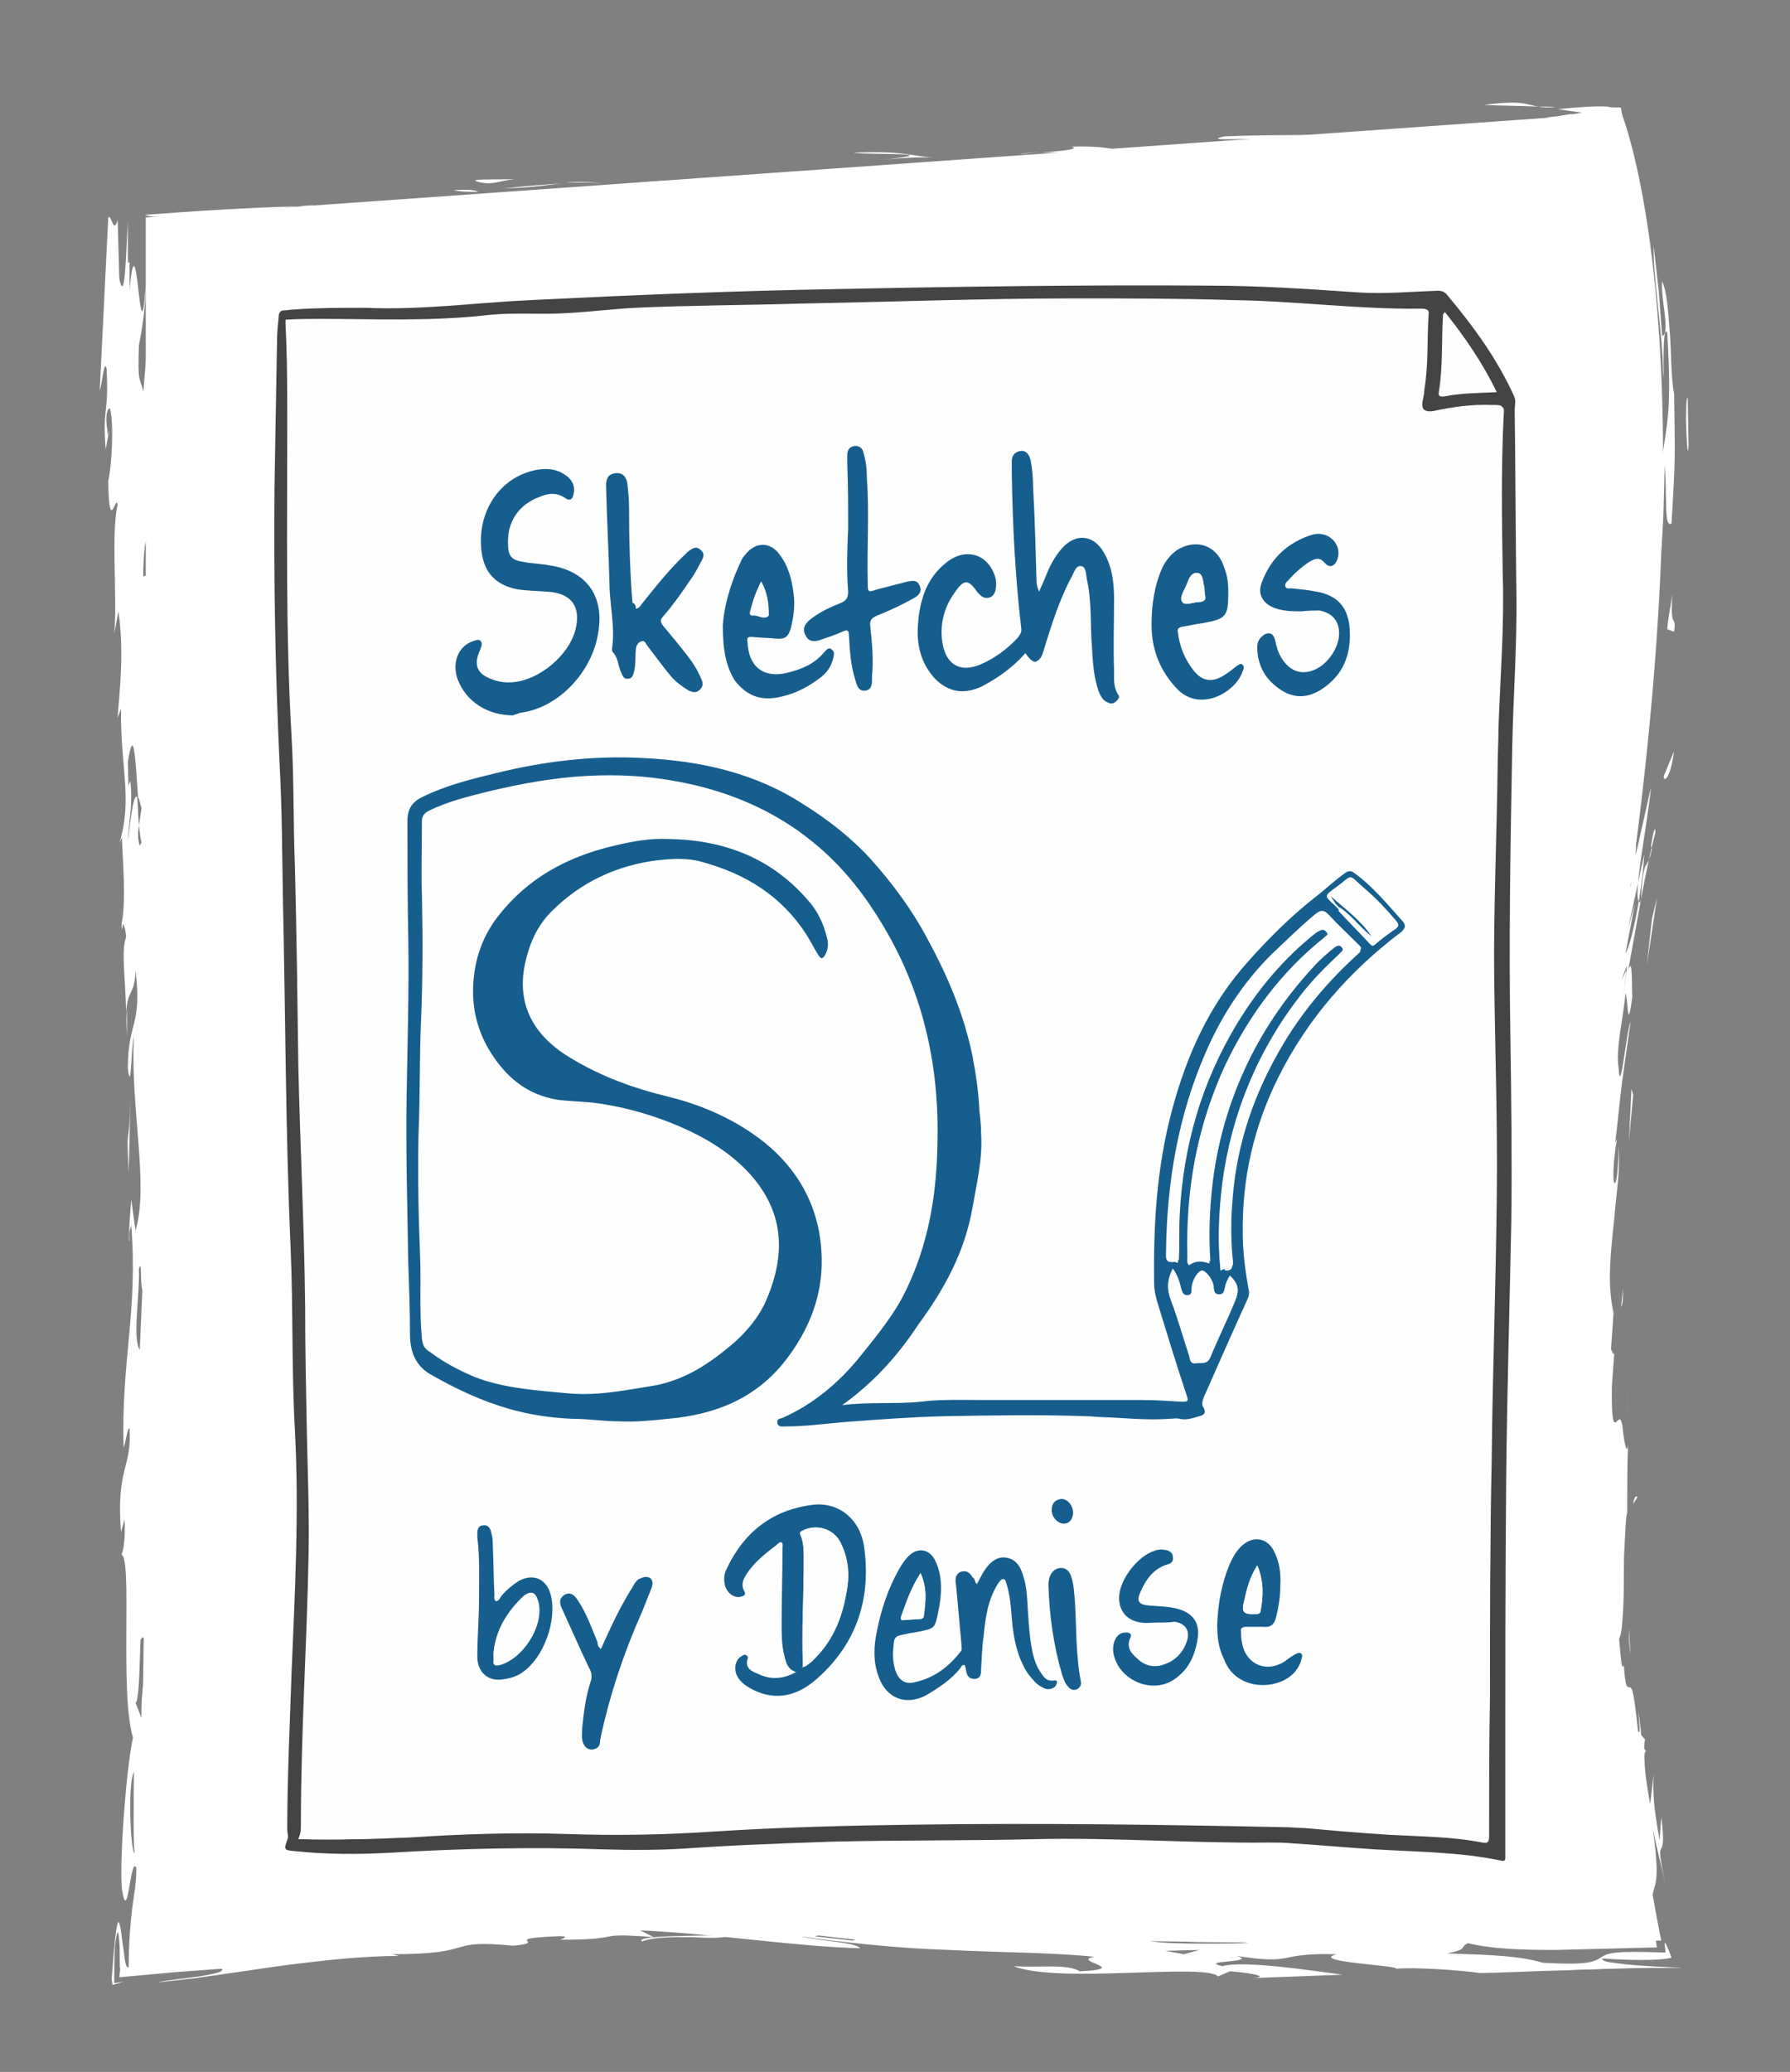 <?xml version="1.0" encoding="utf-8"?>
<!-- Generator: Adobe Illustrator 25.2.2, SVG Export Plug-In . SVG Version: 6.00 Build 0)  -->
<svg version="1.1" id="Ebene_1" xmlns="http://www.w3.org/2000/svg" xmlns:xlink="http://www.w3.org/1999/xlink" x="0px" y="0px"
	 viewBox="0 0 210 243" style="enable-background:new 0 0 210 243;" xml:space="preserve">
<rect x="0" y="0" width="210" height="243" fill="#808080" stroke="none"/>
<style type="text/css">
	.st0{fill:#FFFFFF;}
	.st1{fill:#FEFEFE;}
	.st2{fill:#444444;}
	.st3{fill:#165E8E;}
</style>
<g>
	<path class="st0" d="M17.1,25.5c0,0,0,76.8,0,128.9s-1.2,75.5-1.2,75.5s54.2-5.8,85.6-3.5s93.4,1.2,93.4,1.2s-12.6-59-3.5-124.5
		c9-65.5-1.2-89.9-1.2-89.9L17.1,25.5z"/>
	<g>
		<g>
			<g>
				<g>
					<path class="st0" d="M36.5,24.2c-0.4,0-1,0-1.5,0C36.4,24.1,37.1,24,36.5,24.2z"/>
					<path class="st0" d="M17,25.2c5-0.4,13-0.9,18-1C30.6,24.6,18.6,26,17,25.2z"/>
					<path class="st0" d="M37.5,25.7l-6.3,0.2C34.9,25.3,34.2,25.8,37.5,25.7z"/>
					<polygon class="st0" points="35.1,24.9 35.4,24.6 38.8,24.7 					"/>
					<path class="st0" d="M191.6,176.4c0.1-0.7,0.3-1.1,0.5-0.8L191.6,176.4z"/>
					<path class="st0" d="M191.1,191c0.1,1.3,0.1,2.2,0.2,3C191.1,193,191.1,192.3,191.1,191z"/>
					<path class="st0" d="M190.9,163.4l0.1,2.6C191,165.1,190.9,164.2,190.9,163.4z"/>
					<path class="st0" d="M180.5,12.5c-2.4-0.1-4.7-0.1-6.4-0.2C178.7,11.7,179.1,12.3,180.5,12.5z"/>
					<path class="st0" d="M165.1,223.9l-0.6,0.3C163.8,224.1,163.5,223.9,165.1,223.9z"/>
					<path class="st0" d="M186.7,194.9c0.2-0.1,0.3,0,0.4,0.3c0,0.3,0,0.5,0,0.8L186.7,194.9z"/>
					<path class="st0" d="M190.2,153.3c0,0,0-0.1,0-0.1l0.2-2.1C190.4,152.1,190.4,152.9,190.2,153.3z"/>
					<path class="st0" d="M144.8,223.5c-0.9-0.2-1.8-0.4-2.5-0.6C144.3,223,145.2,223.2,144.8,223.5z"/>
					<path class="st0" d="M191.3,194.3C191.3,194.3,191.3,194.3,191.3,194.3c0-0.1,0-0.3,0-0.4C191.3,194.1,191.3,194.2,191.3,194.3
						z"/>
					<path class="st0" d="M185.5,173.8c0,1.1,0,2.2,0,3.4C185.4,175.7,185.4,174.6,185.5,173.8z"/>
					<path class="st0" d="M180.5,12.5c0.7,0,1.4,0,2,0.1C181.5,12.6,181,12.6,180.5,12.5z"/>
					<path class="st0" d="M53.2,22.3c2-0.1,2.5,0,2.9,0.2C55,22.5,54,22.5,53.2,22.3z"/>
					<path class="st0" d="M15.2,30.5l0-0.8C15.2,30,15.2,30.3,15.2,30.5z"/>
					<path class="st0" d="M14.5,108c-0.1,0.4-0.1,0.7-0.2,1C14.2,108.3,14.3,108,14.5,108z"/>
					<path class="st0" d="M21.2,179.4c-0.4-5.1,0.5-10.3,0.6-14.7l-0.4,1.5l0.3-4.4l-0.5,0c0.2-7.4-0.3-16.5,0.5-19.2l-0.8,0.9
						l0.6-7.8l-0.5,4.5c-0.2-8.7,0.5-22,0.5-23.9l-0.3,0.8c-0.2-1.4,0-2.6,0.1-4.1l-0.4,1.2c0.1-13.2-0.9-16.8-0.4-31.5
						c-0.1-4-0.1,2.2-0.4,2.3c-0.4-2.2,0-7.3,0.2-8.5c-0.7,1.2-0.5,7.4-1,2.7c0.3-3.3-0.6,2.3-0.5-3.6l0.9-2.3
						c-0.2-3.3-0.7-0.7-0.6-5.8c0.4-5.9,1,7.2,1.1-2.3c-0.1-4.8-2.1-10-1.6-19.3c-0.5-8-1.4,4.2-1.2-6.8L16.8,46
						c-0.3-1.8-0.7-0.7-0.5-5.5c0.3-1.5,0.8-4.5,0.8-7.1c-0.7,10.3-1-9.1-1.9,0.6l0-3.6c0,0.4-0.1,0.6-0.2,0.3L15,26
						C14.8,29,14.7,36,14,32.7l-0.2-6.9c-0.5,1.8-0.7-0.7-1.1-0.3l-1,20.3c0.3-0.8,0.5-3.7,0.8-2.6c0.3,5.4-0.5,4.4-0.1,9.5l0.4-2.2
						c-0.2,0.4-0.2,1.1-0.2,0c-0.3-1.8,0-2.6,0.3-2.6c0.5,1.8,0.2,6.9-0.2,8.5c0.1,6.6,0.9,1.4,1.1,2.8c-0.8,3.4,0,11-0.4,15.1
						l0.5-2.6c0.7,5,0.1,9.5-0.1,12.5l0.4-1.1c-0.1,7,1.4,10.5-0.2,15.8l0.3-0.7c0.1,2.9,0.5,7.2,0,10c0.2,0.1,0.4,0.6,0.5,1.7
						c-0.6,1.6-0.1,4.5,0,8.8c0.2-2.8,1-1.9,1.1-4.9c0.8,6.5-0.9,6-0.9,11.5c0.4,3.3,0.4-2.9,0.7-3.7c-0.4,8.5,1.8,17.4,0.2,22.7
						l-0.5-3.6c-0.3,3.4-0.3,5.2-0.2,4.8c-0.1-1.1,0.1-1.4,0.2-1.8c0.8,10.2-1.2,15.9-0.9,26.1c0.3-0.8,0.4-2.2,0.7-2.3
						c0.3,4.7-1.6,4.6-1,12.2l0.4-1.5c0.2,2.5-0.3,4.4-0.4,4.1c1.4,0.2-0.2,16.1,1.4,21.5c-0.8,3.7-1.6,14.4-1.3,17.7
						c0.7,4.7,1-4.1,1.7-2.4c0,1.8-0.3,3.2-0.5,4.8c-0.2,1.7-0.4,3.9-0.4,6.8c-0.2,0.2-0.4-0.3-0.5-1.2c-0.1-0.9-0.3-2.1-0.4-3
						c-0.3-1.7-0.5-2.3-1.1,5.6l0.1,0.7l1.4-0.4c-0.4,0.1-0.8,0.1-1.2,0.2c0-1.3,0-2.8,0.1-4.5c0.3-2.2,0.4-1.6,0.5-0.4
						c0.1,1.2,0,2.9,0.1,3.2l-0.1,1l6.6-0.6l5.4-0.4c0.4,0.4-1,0.6-2.6,0.9c-1.3,0.2-4.4,0.5-4.8,0.7c1.6-0.2,3.5-0.4,4.4-0.5
						c1.1-0.2,2.3-0.3,3.4-0.5c2.3-0.3,4.7-0.7,7-1c4.7-0.6,9.3-1.1,13.4-1.1l-0.8-0.2c10.4,0,5.9-1.8,14.2-1c4.3-0.4-1.6-0.8,5-1.1
						c1.9-0.1,0.8,0.3,0.5,0.4c8.1,0,3.5-0.9,11-0.3l-1.6-0.8c8.9,0.4,18.2,1.9,25.8,2.1c-0.4-0.7-5.1-0.9-7-1.4
						c2.6,0.4,5.4,0.7,8.4,1c3,0.3,6.1,0.5,9.1,0.6c6.1,0.3,12.2,0.3,17,0.8c-2.9,0.5,4.5,1.4-1.7,1.7c-1.6-0.9-4.5-0.4-7.8-0.6
						c5.3,2.1,22.4-0.4,24,1.2l1.4-0.6c1.5,0.1,5.2,0.6,2.6,0.8l10.6-0.4c-3.7-0.5-11.6-1.7-14.1-1c-3-0.7,4.4-0.4,1.7-1.2
						c7.1,1.1,4.4-0.4,11.7-0.2c-3.3,0.9,7.3,1.3,7,1.7c2.4-0.2,7.8,0.2,9.8,0.5c2.1,0,5.6-0.2,9.5-0.3c1,0,1.9-0.1,2.9-0.1
						c1.1,0,2.2-0.1,3.2-0.1c2.9-0.1,5.7-0.1,8.3-0.1c-2.1-0.1-4.7-0.2-6.6-0.4c-1-0.1-1.7-0.2-2.3-0.3c-0.5-0.1-0.7-0.3-0.6-0.4
						c2.9,0.2,6.7,0.3,8.1-0.1c-0.3-0.8-0.5-1.4-0.8-1.8c0,0.5,0.1,0.9,0.1,1.2c-3.1-0.1-4.7-0.1-5.7,0c-1,0.1-1.5,0.3-1.9,0.6
						c-0.8,0.5-1.6,0.9-6.8,0.6c-2.7-0.8-5.6-0.9-11.2-1.1c2.5-0.5,1.4-0.7,2.4-1.2c2.9,0.7,6.4,0.8,10.3,0.8
						c3.8-0.1,8-0.2,11.9-0.3c-0.3-1.5-0.5-2.9-0.6-4.3c0-0.9,0-1.6,0.1-2c0.1-0.4,0.2-0.7,0.3-1.1c0.2-0.9,0.3-2.3-0.3-6.5
						c0.5,2.4,1.1,4.7,1.6,7c-1.7-7.7,0.2-1.9-0.6-8.4l-0.2,2.7c-0.7-3.9-0.8-5.4-0.7-7.7l-0.4,3.5c-0.4-2.1-1-6.1-0.5-6.2
						c-0.3-0.5-0.5-0.7-0.6-0.7c0.1-0.4,0.1-1.5-0.3-4c0.1,1.5,0.3,2.5,0,2.6c-0.5-4.8-0.7-5.4-1-5.4c-0.3-0.1-0.5,0.3-0.7-2.7
						c-0.1,1-0.5-0.7-0.8-2.8c0.3,0,0.5-0.7,0.6-1.9c0.1-1.2,0.2-2.7,0.2-4.4c0-1.7,0-3.5,0.1-5c0.1-1.6,0.1-2.9,0.3-3.7l0,0
						c0-2.7,0-5.4,0.1-8.1c-0.1,1.6-0.5-0.1-0.7-2.5l0,0.4c-0.3-2.6-1.3,3.1-1.2-4.6c0.1-1.4,0.2-2.7,0.3-4.1c0,0.7-0.3,0-0.4-0.3
						l0.3-4.2c-0.7-3.2-0.4-6.2-0.1-9.4c0.2-1.6,0.3-3.2,0.5-4.9c0.2-1.7,0.3-3.4,0.2-5.3c0,2.2-0.3,5.5-0.6,4
						c-0.1-1.5,0.2-3.7,0.4-4.8l-0.2,0.4c0.3-2.4,0.5-4.8,0.8-7.1l1-7.1c-0.5,1.1-1.2,9.1-1.4,5.5c-0.4-2.2,0.6-6.2,0.8-8.8
						c0.3,0.4,0.2,5.1,0.8,0.4c-0.1-0.6,0.1-5.2-0.5-3c0.9-4.8,2-11.8,3.2-16.2c0-1.4-0.4,0.8-0.5,1.5l0.1,0.4
						c-0.6,2.9-1,0.4-1.3,6.2c-1.2,0.4,0.7-8.4,1.2-13.5l-1.8,8c0.1-6.9,1-14.9,1.8-22.9c0.2-2,0.4-4,0.6-6c0.2-2,0.3-4,0.5-5.9
						c0.4-3.9,0.4-7.6,0.5-11c0.3,4-0.1,7.4,0.8,6.9c0.5-8.5,0.4-7.4,0.3-15.9l0,0.7c-0.4-2.2-0.3-4.8-0.5-7.2
						c-0.2-2.4-0.3-4.7-0.9-6c-0.2,1.9,1,6.2,0,6.4l-0.4-5.3c-0.2-1.8-0.4-3.6-0.6-5.3c-0.1,3.4,1.1,10.7,1.1,14.8
						c0.2,2.9-0.2-5.9,0.5-4.6c0.3,5,0.3,8.1,0,10.5c-0.3,2.4-0.6,4.2-1.1,6.7c-0.4,1.5-0.5,0.4-0.6-1.3c-0.1-1.7-0.2-4-0.2-4.9
						c0.9-6.3,1-15.7-1.2-25.4l-0.9-2.6l-1-2.6c-0.1-1.2-0.1-2.1-0.1-2.9c0-0.8,0-1.5-0.1-2.3c-0.1-0.4-0.1-0.9-0.2-1.4
						c0-0.2-0.1-0.2-0.3-0.2c-0.1,0-0.3,0-0.4,0c-0.3,0-0.6,0-0.9-0.1c-1.3-0.1-3.9,0.1-5.8,0.3l1.3,0.2l0.7,0.1l0.8,0.1
						c-0.5,0.1-1,0.2-1.5,0.2c-0.4,0.1-0.8,0.1-1.1,0.2c-0.7,0.1-1.2,0.1-1.7,0.2c2,0.1,4,0.1,6,0.2c0.5,0,1,0,1.4,0.1l0.3,0l0.1,0
						l0,0.1l0.1,0.2l0.2,0.7c0.2,1,0.4,1.9,0.5,2.7c-0.3-0.5-0.6-1.1-0.8-1.7c-0.3-0.5-0.3-1.6-1.3-1.2c-0.7,0.1-1.5,0.1-2.3,0.1
						c-0.9,0-1.8,0-2.8,0c-3.9,0-8.1-0.2-11.8-0.1c0.4,0.1,3,0,3.7,0.2c-10.9,1.1-22.5,0.5-31,0.9c-3.5,0.8,7.1-0.2,5.4,0.7
						c-4.5,0-9.4,1-10.7,0.4c2,0.9-10.2,0.8-1.6,1.1c-16,1.6-33.7,1.9-50,2.5c0.8,0.2,0.8,0.5,0.2,0.7c5.5-0.4,13.6-0.7,16.7-0.2
						c-3.6,0.8-8.6-0.1-9.6,0.3c1.9,0.1,5.5-0.2,5.6,0.3c-4.7,0.9-7.3,0.3-10.7,0.4l1.8-0.4c-10.4,0.1-5.8-1.3-16.7-0.3
						c-3.9,0.9,0.1,0.5,0.2,1.2c-2.6-0.1-10.8,1.3-13.6,0.7l6.6-0.5c-4.7,0.1-9,0.4-12.3,0.4c0.3,0.1,0.6,0.3,1.6,0.3
						c-3.7,0-8.4,0.4-10.3,0.1l-1,0.9c2.2-0.5,8.7-1,9.9-0.7c-0.6,0.7-7.3,0.8-10.2,1.1C59,23.4,59.2,24.7,70,23.4l-1.8-0.1
						c6.7-1.1,13.7-0.6,19.7-1c-1.7,0.3-2,0.6-1.2,0.7c13.1-1.6,26-2,40.9-3.5l4.5,0.5l0.2-0.6c7.3-0.8,1.6,0.7,6.3,0.3
						c-1.8,0.1-1.5,0-1.9-0.1c8.5,0.1,4.7-0.9,9.4-1c-2.3-0.5-9.2,0.4-7.1-0.6c8.5,0.1,21.6-1.2,23,0.1c3.9-0.4,8.1-0.8,12.3-1.1
						c2.1-0.1,4.3-0.3,6.4-0.4l3.2-0.2l1.6-0.1l0.7,0l0.4,0c0.5,0,1,0,1.4,0c0.2,0.5,0.3,0.9,0.4,1.4l0.1,0.3l0.1,0.5
						c0.1,0.5,0.2,1,0.3,1.4c0.2,1,0.4,1.9,0.5,2.8c0.7,3.8,1,7.4,1.3,10.6c0.5,1.7,0.1-1.1,0.4-0.5c-0.1,2.6,0.4,6.9,0.7,10.6
						c0.1,0.9,0.2,1.8,0.2,2.6c0,0.8,0.1,1.5,0.1,2.2c0,1.2,0,2-0.2,2c0.3,2.5,0.8,3.5,1,4.2c-0.4,3.3-0.6,7.3-0.9,11.5l0.3-3.1
						l0.1,0.3l-0.5,4.4l0-0.2c-0.7,10.5-1.7,22.7-3.8,32c1.2-5.4,0.7,1.5,1.3-1.1c-0.4,1.2-0.9,2.8-1.3,4.7
						c-0.4,1.9-0.8,4.1-1.1,6.5c-0.8,4.7-1.2,10.1-1.5,14.9c0.3,0,0.4,0.7,0.7-0.4l-0.5,2.8l-0.4,2.8l0.3-0.7
						c-0.1,5-0.7,10.2-1,14.9c-0.2,2.4-0.3,4.7-0.4,6.8c0,2.1,0,4,0.2,5.7c0.1-4.1,0.4-4.1,0.8-4.5c0,3.6,0,7,0,10.6
						c0.1,3.6,0,7.4,0.1,11.6c0-0.4,0.1-0.7,0.2-0.8c0.2,2.2,0.1,4.8,0.1,7.1l0.6,0.3c0,4.3,0.7,9.7,0.8,14.8
						c0.8,1.9,0.7,12.3,1.8,18c0.2,2.2,0-4.9,0.9,1.3c-0.6,0.5-0.3,2.6,0,4.5c0.2,1,0.3,2,0.3,2.7c0,0.2,0,0.4,0,0.4
						c0,0.1-0.1,0.1-0.1,0.1c-0.1,0.1-0.2,0.1-0.4,0.1c0.2,0.3,0.5,0.8,0.7,1.4c0,0,0,0-0.1,0.1c-0.4-0.2-0.7-0.5-1-0.7
						c0.1,0.3-0.1,0.5-0.4,0.5c-0.1,0-0.2,0-0.4-0.1c-0.5,0-1-0.1-1.5-0.1c-2-0.2-4.4-0.6-7.8-0.3c0.4,0.1,1.1,0.2,0.7,0.3
						c-2.2-0.1-7.3-0.2-3.4-0.6c-3.7,0.1-16.1-0.2-10.5,0.5c-0.4-0.4,4.7-0.1,6.9,0.1c-0.3,0.6-5.8,0.4-7.2,1.1
						c-0.2-0.1-0.9-0.2-1.4-0.3l-0.8,0.4c-6.9-0.6-13.9-0.2-18.9-1.1c-0.3,0.2-1.5,0.3-3.9,0.2l-0.1-0.8l-7.3-0.1l3.4,1.2
						c-8,0.1-13.6-1.3-20.2-1.7c-0.9,0.6-4.1,0.3-7.7,0c-3.7-0.3-7.8-0.8-10.8-0.4l5.2,0.6c-2.7-0.2-5-0.3-6.9-0.4
						c-1.9-0.1-3.5,0-5.1,0c-1.6,0-3.1,0-4.9,0c-1.8,0-3.9-0.1-6.5-0.1c4.4-0.3,6.6-0.3,9.4-0.4c2.7,0,6-0.2,12.5-0.3
						c-3.3,0-6.3-0.2-9.2-0.3c-1.5-0.1-2.9-0.1-4.3-0.2c-1.4,0-2.8-0.1-4.1-0.1c-5.5-0.2-10.8-0.2-16.7,0.4c0.8,0.3,3.8,0.4,0.9,0.8
						c-2.3-0.6-11.1,0.5-9.4-0.3c-3.6,0.5-4.2,1.2-6.5,1.4c-4.1-0.1-8.2-0.1-12.3-0.1l0.4,0.1c-4.4,0.7-8.7,1.2-12.9,1.6
						c-2.1,0.2-4.2,0.4-6.3,0.5l-0.2,0l0,0l-0.1,0l-0.2,0l-0.3,0c-0.2,0-0.4,0-0.5-0.1c0.1-0.3,0.1-0.6,0.2-0.8l0.1-0.2l0-0.1l0,0
						l0-0.3l0.2-2.1c0.2-2.8,0.4-5.6,0.6-8.4c0.3-5.6,0.5-11.4,0.4-17.4l-0.4,0.4l0.7-5.2c-0.4,4.1-0.5-1.8-0.8-2.1l1-13.3
						C21.9,175.3,21.1,176.1,21.2,179.4z M140.6,223.8l3.1,0.1c0.6,0,1.3,0,2,0.1l-2-0.1C142.1,224,140.9,224.3,140.6,223.8z
						 M169.8,17.1c-1.5-0.2,2.2-0.3,3.2-0.4l-5.1,0.3C167.2,17.2,169,17.1,169.8,17.1z M140.7,228.7l-1.8,0.5l-2.2-0.4L140.7,228.7z
						 M96,227l4.4,0.5l-0.4,0.1l-4.4-0.5L96,227z M46.1,224.2c0.3,0,0.5,0,0.9,0C46.7,224.3,46.4,224.2,46.1,224.2
						c-3.5-0.1-4.8,0.9-7.6,0.2C41.9,223.4,44.1,224.1,46.1,224.2z M124.9,224.3c1.5,0.1,2.2,0.2,3.3,0.2c-0.8-0.3-3.7-0.8-1.5-0.9
						c1.5,0.4,6.6,0.6,6.7,1.1C128.9,224.1,125.8,225.4,124.9,224.3z M187.3,192.9l0.2,1.1l0-4.1L187.3,192.9z M186.4,173.6
						c0.5-2.3,0.2-8.2,0.2-12.2c-0.6-1-1.1,3.1-0.9,7.9C185.5,174.9,186.7,171.4,186.4,173.6z M90.6,223.8l1.1,0.5l-1.1,0l4.4,0.4
						c-5.8,0.4-10-0.7-13-0.9c1.3,0,3.7,0.3,5.7,0.5C89.7,224.4,91.2,224.4,90.6,223.8z M186.7,132.7c0.3-2,0.6-4.9,1.1-7.1
						c0.4-2.2,0.8-3.9,1-3.5c-0.8-0.3-1.8,5.5-1.8,7.4C187,130.5,186.9,131.2,186.7,132.7z M188.3,133c-0.3,2.9-0.6,4.5-0.9,5.9
						c-0.3,1.4-0.6,2.6-1,4.9c-0.3-5.9,1-7.5,1.4-6.7c0.6-4.1,0-3.3,0-5.5L188.3,133z M185.6,139l0.1,2.4c0.3,2.9,1.2,3.5,0.2,7.5
						l-0.2-7.5C185.6,140.8,185.6,140,185.6,139z M190.4,89.4c-0.2,0.8-0.3,1.6-0.5,2.4C190.1,89.4,190.2,89.1,190.4,89.4l0.4-2
						C190.6,92.6,190.6,89.9,190.4,89.4z M186.5,127.2l-0.4,7C186.5,133.8,186.5,129.4,186.5,127.2z M191,91
						c-0.3,2.9-1.1,10.5-1.1,9.5C189.5,99.7,190.5,92.8,191,91z M114.9,19.2l4.4-0.3l-2.1,0.8L114.9,19.2z M166.4,15.1l-1.1,0.4
						l-2.6,0.1L166.4,15.1z M194.2,36.4c-0.1-0.2-0.3-0.1-0.4,0.3c0,0.7,0,1.4-0.1,1.7c-0.1-0.6,0-1.3,0.1-1.7c0-1-0.1-2.1-0.2-3.2
						c-0.2-1.1-0.3-2.1-0.5-2.7c-0.2,0.8,0.2,3.7,0.1,4.8c-0.3-1.1-0.4-2.5-0.5-3.9c-0.1-1.5-0.1-3-0.2-4.3c-0.1-1.3-0.2-2.4-0.4-3
						c-0.2-0.6-0.5-0.6-0.8,0.2c-0.1-0.9-0.2-2.9-0.3-4.4c-0.1-1.5-0.1-2.6,0.3-1.6c0.5,2.4,1.2,5.9,1.8,9.3
						C193.4,31.3,193.9,34.6,194.2,36.4c0.1,0.2,0.2,0.6,0.3,1.5C194.4,37.7,194.3,37.1,194.2,36.4z M191.9,100.5
						c-0.3,1.8-0.4,2.5-0.5,2.9c-0.3,1.5-0.7,2.7-0.9,2.2c0.7-3.7,0.6-1.3,0.9-2.2C191.6,102.4,191.8,101.4,191.9,100.5z
						 M190.7,111.8l1.1-5.8l-0.8,2.9l1.9-8.7C192.6,105.3,191.3,111,190.7,111.8z M190.8,113.8l-0.6,1.2l0.7-1.8L190.8,113.8
						l0.1-0.3c-0.3,1.6-0.4,3.3-0.6,4.9l-0.6,4.9C190.2,120.2,190.4,117,190.8,113.8z M192.5,214.9c1.1,1.7,1.1-0.5,0.8-3.4
						c-0.2-2.9-0.6-6.5-0.3-7.5c-0.3-0.2-0.8-1.2-1-0.9c-0.3,0.3-0.3,1.8,0.3,6.5c-0.8-4.1-0.7-5.4-0.7-6.4c0.1-0.9,0.1-1.4-0.9-3.8
						c0.3,2,0.5,4.2,0.6,6c0.1,1.8,0.2,3.2,0.2,3.5c-0.2-1.6-0.5-3.1-0.7-4.7C190.2,207.2,192.3,211.6,192.5,214.9z M156.7,227.8
						l-6.2-0.1l5.9,0.2L156.7,227.8z M15.8,217.3c-0.4,0.4-0.9-7.6-0.1-9.5C15.7,211.8,15.6,216.2,15.8,217.3z M16.7,151.3l-0.3,7
						c-0.9-1.3,0-6.2-0.1-9.5C16.7,147.6,16.4,150.2,16.7,151.3z M16.7,105.8l0.1-2.2l-0.9,2.3L16.7,105.8z M15.5,108.8
						c-0.4-1.4-0.6,3.4-0.5,4.5L15.5,108.8z M14.7,67.9l0.1,2.9l0.8-2.6L14.7,67.9z M15.6,72.5c-0.6,0.7-1.3,0.4-1,7.1
						c0.6,0.3,0.6-1.5,1.3,0.9c0.1-2.2-0.1-4-0.2-5.1c-0.1,1.5,0.2,3.3-0.2,3.7C15.4,76.6,15.4,74.1,15.6,72.5
						c0.2-0.2,0.4-0.6,0.5-1.5C15.9,71,15.8,71.6,15.6,72.5z M16.3,96.8c0.1,0.9,0.2,1.7,0.3,2l-0.2,0.4
						C16.1,98.3,16.2,97.5,16.3,96.8c-0.1-1-0.1-2.1-0.2-3.3c-0.5-0.7-0.9,3.9-1.1,5.1c0.1-2.2,0.6-4.1,0.3-7
						c-0.1,0.4-0.3,0-0.2,1.8l-0.1-4c0.7-4.6,0.9-0.2,1.2,4.1c0.1,0.1,0.2,0.5,0.4,1.3C16.5,95.5,16.4,96.2,16.3,96.8z M17.4,64.7
						l-0.1,2.2c-0.2,1.1-0.4,0.4-0.5,0.8C16.8,65.1,17.1,61.7,17.4,64.7z M17.3,196.3c-0.1-1.5-0.8,1.9-0.7,5.2l-0.7-1.8
						c0.5-0.1,0.5-6.6,0.6-7.4C17.2,191.2,16.9,193.8,17.3,196.3z M135.1,227.1c1.2,1,9.6,0.5,11.4,0.8
						C142.1,228,132.2,228.1,135.1,227.1z M149.6,226.9c2.3,0,2.9-0.1,2.7,0.4c1.1,0.2,2.9,0,4,0.2
						C151.9,227.8,152.2,227.1,149.6,226.9c-0.6,0-1.3,0-2.1-0.1C148.4,226.8,149,226.8,149.6,226.9z M60.2,225.5l-3.1-0.5l-4.8,0.3
						L60.2,225.5z M18.4,223.3c-0.4,0.4-0.3-5.1,0-6.2c-0.5,0.3-0.6,4-0.7,6.9c-0.1,0.3-0.1,0.7-0.1,1.4c0.1-0.4,0.1-0.9,0.1-1.4
						c0.2-1,0.4-0.3,0.6-0.3c0,0.3,0,0.4,0.1,0.5l0.1,0.4l0.1-0.6l0.1-0.9l0.1-2L18.4,223.3z M19.9,133.3c-0.4-3.3-0.3-3.7-0.1-5.8
						C19.9,128.2,20,131.1,19.9,133.3z M36,225.3c-5.5,0.7,2.7,0.6-0.9,1.1l2.9-0.3c-4.6,0.9-3.4-0.3-6.7,0.1l2.2-0.3
						c1.7-0.6-3.4-0.1-3.8-0.4C32.3,225.1,38.2,225.1,36,225.3z M20.2,128.2c-0.5-5.4,0.5-4.5,0.6-7.8
						C21.3,124.7,20.3,124.1,20.2,128.2z M20.6,215.8l0.1,0.3l0.4-4.4l-0.1-0.4L20.6,215.8z"/>
					<path class="st0" d="M14.9,121.4c-0.1-1.3-0.1-2.2,0-3C14.9,119.4,14.9,120.4,14.9,121.4z"/>
					<path class="st0" d="M162.9,230.5c0.1-0.1,0.6-0.2,1.2-0.3C164.1,230.3,163.8,230.4,162.9,230.5z"/>
					<path class="st0" d="M173.6,230.8c0.1,0,0.3,0,0.4,0c0.1,0,0.2,0,0.3,0L173.6,230.8z"/>
					<path class="st0" d="M56.4,21.4c-2.3-0.5,2.2-0.3,4-0.4C58.6,21.2,57.9,21.7,56.4,21.4z"/>
					<path class="st0" d="M70.8,21.5c-1.1-0.1-2.7-0.1-4.5-0.1C67.5,21.3,68.8,21.3,70.8,21.5z"/>
					<path class="st0" d="M59.1,22.1c2.8-0.3,5.2-0.5,7.2-0.6C64.5,21.6,62.9,22,59.1,22.1z"/>
					<path class="st0" d="M109.6,18.5c-2.3-0.2-6.6,0.3-6.6,0.3c9.5-1-2-0.6-2.8-0.9C106.1,17.7,106.2,18.2,109.6,18.5z"/>
					<path class="st0" d="M122.2,17.8c-1,0.1-1.9,0.2-2.6,0.3C120.4,17.9,121.3,17.9,122.2,17.8z"/>
					<path class="st0" d="M125.7,17.2c3.3-0.1,4.5,0.2,6,0.5c-3.9,0.6-6.5,0.1-9.5,0.2C124.5,17.7,126.8,17.5,125.7,17.2z"/>
					<path class="st0" d="M197.8,49.3c0-0.8,0-2.6,0.2-2.7l0.1,5.6C198,54.4,197.8,50.4,197.8,49.3z"/>
					<path class="st0" d="M196.2,69.7c-0.3,4.4,0.5,2.2,0.2,4.4l-0.8-0.3C195.7,72.4,196,71.1,196.2,69.7z"/>
					<path class="st0" d="M192,67.1l0.1-1.3c0,0.5-0.1,1-0.1,1.5L192,67.1z"/>
					<path class="st0" d="M195.2,91l1.2-2.9C195.9,91.7,195.1,91.7,195.2,91z"/>
					<polygon class="st0" points="193.8,107.8 194.4,105.3 193.2,113.2 					"/>
					<polygon class="st0" points="191.4,127.7 191.6,128.4 191.1,133.9 					"/>
					<path class="st0" d="M75.3,227.7c-0.9-0.8,8-0.6,10.5-0.8c-0.9,0.5-2.6,0.4-4.6,0.3C79.2,227.2,77,227.1,75.3,227.7z"/>
					<path class="st0" d="M15.3,129.1l-0.2,8.4C14.8,131,15.1,135.7,15.3,129.1z"/>
				</g>
			</g>
		</g>
	</g>
</g>
<g>
	<g>
		<path class="st1" d="M42.8,36.1c-2.8,0-5.6,0-8.4,0c-0.4,0-0.8,0.1-1.2,0.1c-0.5,0-0.6,0.3-0.6,0.7c0,1-0.1,2-0.2,3
			c-0.1,5.7-0.2,11.5-0.3,17.2c-0.1,10.8,0,21.6,0.6,32.3c0.3,5.4,0.3,10.9,0.4,16.3c0.3,13.5,0.3,27.1,0.9,40.6
			c0.3,7.1,0.1,14.2,0.5,21.3c0.5,9.5,0,19-0.4,28.5c-0.2,6.1-0.5,12.2-0.5,18.3c0,0.4,0.1,0.8,0,1.2c-0.4,1.1-0.4,1.2,0.8,1.3
			c3.7,0.4,7.5,0.4,11.2,0.2c8.4-0.5,16.7-0.7,25.1-0.4c3.2,0.1,6.4,0,9.6-0.1c5.7-0.3,11.4-0.6,17.1-0.8c8.1-0.2,16.2-0.1,24.2-0.3
			c9-0.2,18.1,0.5,27.1,0.4c1,0,1.9,0,2.9,0.1c3.2,0.2,6.4,0.5,9.6,0.7c4.9,0.3,9.8,0.3,14.7,1.3c0.7,0.1,0.6-0.2,0.6-0.6
			c0-3.3,0-6.7,0-10c0-11.3,0-22.6,0.1-34c0.1-10.1,0.4-20.1,0.6-30.2c0.1-7.2,0-14.4-0.1-21.6c-0.2-11.2,0-22.4,0.2-33.6
			c0.1-6.2,0.6-12.5,0.5-18.7c-0.1-7.1-0.1-14.3-0.2-21.4c0-0.6,0.2-1.1-0.1-1.7c-2-4.4-4.8-8.2-7.9-11.9c-0.2-0.3-0.5-0.4-1-0.4
			c-3.1,0.2-6.2,0.5-9.3,0.2c-5.9-0.5-11.7-0.8-17.6-0.8c-14.4-0.1-28.9,0.1-43.3,0.4c-12.1,0.3-24.2,0.8-36.3,1.3
			C55.7,35.5,49.3,36.5,42.8,36.1z"/>
		<path class="st2" d="M42.8,36.1c6.5,0.3,13-0.6,19.4-0.9c12.1-0.6,24.2-1.1,36.3-1.3c14.4-0.3,28.9-0.5,43.3-0.4
			c5.9,0,11.8,0.4,17.6,0.8c3.1,0.2,6.2-0.1,9.3-0.2c0.4,0,0.7,0.1,1,0.4c3.1,3.7,5.9,7.5,7.9,11.9c0.3,0.6,0.1,1.1,0.1,1.7
			c0.1,7.1,0.1,14.3,0.2,21.4c0.1,6.3-0.4,12.5-0.5,18.7c-0.2,11.2-0.4,22.4-0.2,33.6c0.1,7.2,0.2,14.4,0.1,21.6
			c-0.2,10.1-0.5,20.1-0.6,30.2c-0.1,11.3-0.1,22.6-0.1,34c0,3.3,0,6.7,0,10c0,0.4,0.1,0.8-0.6,0.6c-4.8-1-9.8-1-14.7-1.3
			c-3.2-0.2-6.4-0.5-9.6-0.7c-1-0.1-1.9-0.1-2.9-0.1c-9,0.1-18.1-0.6-27.1-0.4c-8.1,0.2-16.2,0.1-24.2,0.3
			c-5.7,0.2-11.4,0.4-17.1,0.8c-3.2,0.2-6.4,0.2-9.6,0.1c-8.4-0.3-16.8-0.1-25.1,0.4c-3.7,0.2-7.5,0.2-11.2-0.2
			c-1.2-0.1-1.2-0.2-0.8-1.3c0.2-0.4,0-0.8,0-1.2c0-6.1,0.3-12.2,0.5-18.3c0.4-9.5,0.9-19,0.4-28.5c-0.4-7.1-0.2-14.2-0.5-21.3
			c-0.6-13.5-0.6-27.1-0.9-40.6c-0.1-5.4-0.1-10.9-0.4-16.3c-0.5-10.8-0.7-21.6-0.6-32.3c0.1-5.7,0.2-11.5,0.3-17.2c0-1,0.1-2,0.2-3
			c0-0.4,0.2-0.7,0.6-0.7c0.4,0,0.8-0.1,1.2-0.1C37.2,36.1,40,36.1,42.8,36.1z M35,215.7c4.5,0.1,8.9,0,13.2-0.2
			c6.1-0.4,12.2-0.6,18.3-0.4c5.8,0.2,11.6,0.1,17.4-0.3c7.9-0.5,15.7-0.7,23.6-0.8c14.4-0.2,28.8,0,43.2,0.3c0.8,0,1.6,0.1,2.3,0.1
			c3.4,0.3,6.8,0.6,10.1,0.8c3.6,0.2,7.2,0.2,10.8,0.9c0.6,0.1,0.8,0,0.8-0.7c0-5.4,0-10.9,0.1-16.3c0-9.2,0-18.4,0.2-27.7
			c0.1-10.4,0.5-20.8,0.6-31.3c0.1-8.4-0.2-16.8-0.3-25.1c-0.1-8.4,0.3-16.7,0.4-25c0-1.5,0.1-3.1,0.1-4.6c0.2-6,0.7-12,0.5-18
			c-0.1-6.2-0.2-12.3,0.1-18.5c0.1-1.3,0.1-1.2-1.2-1.3c-2.3-0.1-4.6,0.2-6.9,0.7c-1.1,0.2-1.6-0.2-1.4-1.3c0.1-0.4,0.2-0.9,0.2-1.3
			c0.5-2.9,0.3-5.9,0.5-8.8c0.1-0.7-0.3-0.6-0.8-0.6c-7.4,0.1-14.7-0.8-22-1c-6.2-0.1-12.4-0.2-18.6-0.2c-10.6,0-21.3,0.4-31.9,0.6
			c-6.6,0.1-13.2,0.2-19.7,0.5c-3.5,0.1-7,0.7-10.5,0.7c-2.4,0-4.8,0-7.2,0.2c-6.4,0.7-12.8,0.5-19.3,0.4c-1.3,0-2.7,0.1-4,0.1
			c0,0.2,0,0.4,0,0.6c0.2,3.9,0.2,7.9,0.2,11.8c0,12.1-0.2,24.3,0.5,36.4c0.3,5.1,0.2,10.3,0.4,15.4c0.2,7.7,0.3,15.4,0.4,23.2
			c0.1,9.4,0.7,18.9,0.8,28.3c0.1,5,0.1,9.9,0.2,14.9c0.1,4.8,0.3,9.5,0.2,14.3c-0.2,10.5-0.9,21-0.9,31.5
			C35.4,214.5,35.3,215,35,215.7z M169.5,36.6c-0.1,0.1-0.1,0.2-0.1,0.3c-0.2,3,0,6.1-0.5,9.2c-0.1,0.5,0.2,0.4,0.5,0.4
			c2-0.4,4-0.4,6.2-0.5C173.9,42.5,171.8,39.5,169.5,36.6z"/>
		<path class="st1" d="M35,215.7c0.3-0.6,0.3-1.2,0.3-1.8c0-10.5,0.7-21,0.9-31.5c0.1-4.8-0.1-9.5-0.2-14.3c-0.1-5-0.2-9.9-0.2-14.9
			c-0.1-9.4-0.6-18.9-0.8-28.3c-0.1-7.7-0.2-15.4-0.4-23.2c-0.2-5.1-0.1-10.3-0.4-15.4c-0.7-12.1-0.5-24.3-0.5-36.4
			c0-3.9,0-7.9-0.2-11.8c0-0.2,0-0.4,0-0.6c1.4-0.1,2.7-0.1,4-0.1c6.4,0,12.8,0.3,19.3-0.4c2.4-0.3,4.8-0.2,7.2-0.2
			c3.5,0,7-0.5,10.5-0.7c6.6-0.3,13.1-0.3,19.7-0.5c10.6-0.2,21.3-0.6,31.9-0.6c6.2,0,12.4,0,18.6,0.2c7.4,0.1,14.7,1.1,22,1
			c0.5,0,0.8,0,0.8,0.6c-0.2,2.9,0,5.9-0.5,8.8c-0.1,0.4-0.2,0.9-0.2,1.3c-0.2,1,0.3,1.5,1.4,1.3c2.3-0.5,4.6-0.8,6.9-0.7
			c1.3,0,1.2,0,1.2,1.3c-0.3,6.2-0.2,12.3-0.1,18.5c0.1,6-0.3,12-0.5,18c-0.1,1.5-0.1,3.1-0.1,4.6c-0.1,8.3-0.5,16.7-0.4,25
			c0.1,8.4,0.5,16.8,0.3,25.1c-0.2,10.4-0.5,20.8-0.6,31.3c-0.1,9.2-0.1,18.4-0.2,27.7c0,5.4-0.1,10.9-0.1,16.3
			c0,0.7-0.2,0.8-0.8,0.7c-3.6-0.7-7.2-0.7-10.8-0.9c-3.4-0.2-6.8-0.5-10.1-0.8c-0.8-0.1-1.6-0.1-2.3-0.1
			c-14.4-0.3-28.8-0.5-43.2-0.3c-7.9,0.1-15.7,0.3-23.6,0.8c-5.8,0.4-11.6,0.5-17.4,0.3c-6.1-0.2-12.2,0-18.3,0.4
			C43.9,215.7,39.5,215.8,35,215.7z M98.8,164.8c3.5-2.5,6.4-5.6,8.9-9.1c3-4.2,5.5-8.6,6.4-13.8c0.5-2.9,1.2-5.8,1-8.7
			c-0.1-0.9-0.1-1.8-0.2-2.7c-0.2-2.1-0.4-4.2-0.8-6.3c-1-4.9-2.9-9.4-5.3-13.8c-1.9-3.4-4.1-6.6-6.7-9.4c-2.3-2.5-5-4.6-7.9-6.4
			c-5.8-3.7-12.2-5.1-18.9-5.4c-5.8-0.3-11.5,0.4-17.2,1.8c-2.8,0.7-5.7,1.4-8.4,2.7c-1.3,0.6-1.9,1.4-1.9,2.9c0,4.6,0,9.2,0.1,13.8
			c0.1,6.2-0.1,12.4-0.2,18.6c-0.1,6.5,0.1,13.1,0.2,19.6c0.1,2.7,0.2,5.5,0.2,8.2c0,2,0.7,3.7,2.6,4.8c2.9,1.5,5.8,3,8.9,3.9
			c2.4,0.7,5,1.1,7.5,1.2c1.9,0.1,3.7,0.3,5.6,0.3c1.9,0,3.8-0.2,5.7-0.3c5.5-0.4,10.2-2.4,13.8-6.9c2.8-3.5,4.3-7.5,4.2-11.9
			c-0.1-5.5-2.4-10.1-6.7-13.6c-3.3-2.7-7.2-4.4-11.4-5.4c-4.1-1-8-2.4-11.5-4.6c-3.2-2-6.3-5.5-5.2-11c0.5-2.3,1.4-4.4,3.1-6.1
			c3.5-3.4,7.6-5.4,12.4-6c1.8-0.2,3.5-0.3,5.3,0.2c5.1,1.4,9.3,4,12.2,8.5c0.5,0.8,0.9,1.6,1.4,2.4c0.3,0.5,0.5,0.6,0.8,0
			c0.4-0.7,0.4-1.4,0.2-2.1c-0.4-1.6-1.2-3-2.2-4.3c-4.3-5-9.9-7.1-16.4-7.2c-2.2,0-4.3,0.4-6.4,0.8c-5.5,1.3-10.1,3.8-13.6,8.3
			c-2,2.6-2.9,5.6-2.9,8.8c0,2.4,0.6,4.6,1.8,6.7c1.9,3.2,4.4,5.4,8.2,6c1.7,0.3,3.5,0.2,5.3,0.5c3.1,0.6,6,1.4,8.9,2.6
			c3.1,1.3,5.9,3,8.2,5.5c4,4.3,4.3,9.2,2.2,14.4c-1,2.6-2.9,4.7-5.1,6.4c-2.6,2-5.5,3.6-8.8,4.2c-2.6,0.4-5.1,0.9-7.7,0.9
			c-1,0-2-0.1-3.1-0.2c-3.3-0.3-6.6-0.5-9.7-1.8c-1.9-0.7-3.5-1.7-5.2-2.9c-0.7-0.5-0.9-0.9-1-1.6c-0.3-3.1-0.1-6.2-0.2-9.3
			c-0.2-4.9-0.3-9.7-0.2-14.6c0.1-4.5,0.1-9,0.3-13.5c0.2-4.8,0.2-9.7,0.1-14.5c0-2.9,0-5.9,0-8.8c0-0.6,0.2-1,0.8-1.2
			c2.3-1.1,4.7-1.7,7.1-2.3c3.8-0.9,7.6-1.6,11.5-1.8c3.6-0.2,7.2,0,10.8,0.7c9.6,1.8,17.2,6.6,22.6,14.8c5.3,7.9,7.7,16.7,7.7,26.1
			c0,2.4-0.1,4.8-0.4,7.2c-0.5,3.9-1.5,7.7-3.2,11.3c-1.4,2.9-3.5,5.4-5.5,8c-2.5,3.1-5.4,5.6-9.1,7.2c-0.3,0.1-0.7,0.1-0.6,0.6
			c0.1,0.5,0.5,0.4,0.9,0.4c2.3-0.1,4.5-0.3,6.8-0.5c3.9-0.3,7.8-0.6,11.8-0.7c5.6-0.2,11.2-0.2,16.8,0c0.6,0,1.2,0.1,1.8,0.1
			c2.6,0.1,5.3,0.4,7.9,0.2c0.4,0,0.8-0.1,1.2,0c0.8,0.2,1.5-0.1,2.3-0.3c0.4-0.1,0.9-0.3,0.5-1c-0.2-0.4-0.1-0.9,0.1-1.4
			c1.7-3.7,3.3-7.4,5-11.2c0.2-0.4,0.2-0.8,0.2-1.2c-0.4-2.2-0.7-4.4-0.7-6.6c-0.1-6.5,1.3-12.6,4.2-18.4c3.4-6.9,8.3-12.4,14.4-17
			c0.5-0.4,0.7-0.7,0.2-1.2c-1.8-2-3.6-4.1-5.7-5.7c-0.4-0.3-0.7-0.3-1.1,0c-1.2,0.9-2.4,1.9-3.6,2.9c-2.9,2.2-5.4,4.8-7.8,7.5
			c-4.5,5-7.2,10.9-8.9,17.4c-1.8,6.7-2.3,13.5-2.1,20.4c0,0.7,0.2,1.5,0.4,2.2c1.2,3.6,2.3,7.2,3.4,10.8c0.3,0.8,0,0.8-0.6,0.8
			c-1.5-0.1-3-0.2-4.6-0.2c-6.2,0-12.5-0.1-18.7,0c-2.4,0-4.9,0-7.3,0.2C105,164.7,101.9,164.4,98.8,164.8z M120.3,76.6
			c0.6,0.9,1.2,1.2,1.7,0.8c0.4-0.3,0.5-0.7,0.7-1.1c0.9-3,1.8-6,3.3-8.7c0.3-0.5,0.5-1.4,1.1-1.3c0.6,0.1,0.5,1,0.7,1.5
			c0.6,2.6,0.4,5.3,0.6,7.9c0.1,1.8,0.2,3.6,0.8,5.3c0.2,0.6,0.5,1.1,1.1,1.3c0.4,0.1,0.7,0,1-0.2c0.2-0.2,0.3-0.5,0.2-0.7
			c-0.7-0.9-0.5-1.9-0.5-2.9c0-2.8,0.1-5.5,0-8.3c0-1.9-0.3-3.8-1.2-5.5c-1.2-2.1-3.3-2.3-4.9-0.5c-0.9,1-1.5,2.2-2,3.5
			c-0.2,0.5-0.4,1.1-0.7,1.6c-0.2-0.5-0.3-1-0.3-1.4c-0.2-3.6-0.3-7.3-0.4-10.9c0-1.1-0.1-2.2-0.3-3.2c-0.1-0.6-0.5-1-1.2-1
			c-0.7,0.1-1,0.5-1,1.2c0,0.4,0,0.9,0,1.4c0.1,6,0.4,12.1,1.1,18.1c0.1,0.5-0.1,0.8-0.4,1.2c-1.2,1.3-2.7,2.3-4.3,3.1
			c-2.3,1.1-4,0.2-4.5-2.3c-0.5-2.2,0.1-4.3,1.4-6.1c1.1-1.6,1.5-1.5,2.7,0c0.1,0.1,0.1,0.1,0.2,0.2c0.3,0.4,0.6,0.6,1.1,0.4
			c0.5-0.1,0.7-0.4,0.8-0.9c0.1-0.6,0.1-1.1-0.1-1.7c-0.9-2.6-3.6-3.3-5.7-1.5c-2.3,1.9-3.1,4.4-3.3,7.2c-0.2,2.3,0.3,4.5,1.9,6.3
			c1.6,1.7,3.5,2,5.6,1C117.1,79.5,118.8,78.2,120.3,76.6z M60.2,83.9c0.1,0,0.4,0,0.7-0.1c4.4-0.6,8.5-4.8,9.2-9.5
			c0.6-4.3-1.5-7.2-5.8-7.8c-1-0.1-2-0.2-3-0.4c-1.4-0.2-1.8-0.8-1.8-2.1c0-2.7,1.3-4.7,3.9-5.6c1-0.3,1.9-0.4,2.8,0.2
			c0.6,0.4,0.9,0.2,1-0.5c0.1-1-0.2-1.7-1-2.2c-1-0.7-2.1-0.8-3.3-0.6c-4.3,0.9-7.1,5-6.5,9.6c0.3,2.4,1.7,3.9,4.1,4.4
			c1.2,0.2,2.4,0.2,3.7,0.3c2.7,0.2,3.9,1.8,3.2,4.5c-0.8,3-4.1,5.8-7.2,6.1c-0.8,0.1-1.7,0-2.5-0.3c-1.8-0.6-2.3-1.7-1.5-3.4
			c0-0.1,0.1-0.2,0.1-0.3c0.1-0.3,0.3-0.6,0-0.8c-0.3-0.3-0.6-0.1-0.9,0c-1.7,0.6-2.5,2.6-1.8,4.5C54.7,82.2,57.2,83.9,60.2,83.9z
			 M93.4,196.1c-1.6,1-3.1,0.9-4.6,0.3c-0.8-0.3-1.4-0.7-1.2-1.7c0.1-0.2,0-0.4-0.2-0.5c-0.2-0.1-0.4,0-0.6,0.2
			c-0.6,0.4-0.8,1.3-0.5,2.1c0.3,0.8,0.9,1.2,1.6,1.6c2.5,1.5,5.1,1.3,7.6-0.9c4.8-4.1,6.5-9.4,5.8-15.5c-0.4-3.4-3-5.5-6.1-5.1
			c-4.7,0.6-8,3.3-10.1,7.6c-0.3,0.6-0.4,1.3-0.1,2c0.3,0.8,1,1.3,1.7,1.2c0.4-0.1,0.8-0.2,0.5-0.7c-0.4-0.8-0.1-1.4,0.3-2
			c0.9-1.4,2.2-2.5,3.5-3.4c0.2-0.1,0.4-0.4,0.6-0.3c0.2,0.1,0.1,0.4,0.1,0.7c0,2.9-0.1,5.9-0.1,8.8c0,1.2,0,2.5,0.3,3.7
			C92.1,195,92.3,195.8,93.4,196.1z M114.6,185.8c-0.3-0.3-0.3-0.7-0.5-1c-0.3-0.5-0.6-0.8-1.2-0.7c-0.6,0.1-0.8,0.5-0.8,1.1
			c0,0.3,0,0.6,0.1,0.9c0.2,2.2,0.4,4.4,0.6,6.6c0,0.3,0.1,0.5-0.1,0.8c-1.4,1.8-3.1,3.2-5.4,3.6c-1.2,0.2-1.9-0.3-2.3-1.5
			c-0.2-0.8-0.3-1.6-0.2-2.4c0.1-1.6,0.1-1.6,1.7-1.8c0.4-0.1,0.7-0.1,1.1-0.2c2.1-0.4,2.1-0.4,2.5-2.5c0.3-1.9,0.5-3.8-0.3-5.7
			c-0.7-1.5-2.2-1.8-3.3-0.6c-0.4,0.4-0.7,0.9-1,1.4c-1.3,2.2-2.1,4.6-2.6,7.2c-0.3,1.8-0.5,3.7,0.2,5.5c1,2.5,3.3,3.4,5.6,2.1
			c1.5-0.8,2.9-1.8,4-3.2c0.1-0.1,0.2-0.4,0.5-0.3c0,0.1,0.1,0.3,0.1,0.4c0.1,0.6,0.2,1.2,1,1.2c0.8,0,0.8-0.7,0.8-1.2
			c0.1-1.3,0.1-2.5,0.3-3.8c0.3-2.1,0.6-4.3,1.7-6.2c0.1-0.2,0.3-0.5,0.6-0.5c0.3,0,0.3,0.4,0.4,0.6c0.4,1.3,0.5,2.7,0.6,4
			c0.2,2.3,0.6,4.5,1.9,6.5c0.4,0.7,0.9,1.3,1.7,1.6c0.5,0.2,1.1,0.3,1.5-0.1c0.1-0.1,0.2-0.3,0.2-0.5c0-0.2-0.3-0.2-0.4-0.2
			c-0.7,0.1-1.1-0.3-1.4-0.8c-0.6-0.8-0.9-1.7-1.1-2.7c-0.3-1.5-0.4-3-0.5-4.5c-0.1-1.5-0.1-2.9-0.6-4.4c-0.3-0.9-0.8-1.8-1.9-2
			c-1.1-0.2-1.8,0.5-2.4,1.2C115.3,184.4,115,185.1,114.6,185.8z M74.6,71.4c0-0.3-0.1-0.6-0.1-0.9c-0.3-3.7-0.4-7.4-0.4-11.1
			c0-1-0.1-1.9-0.2-2.9c-0.1-0.7-0.6-1.3-1.4-1.2c-0.9,0.1-1.1,0.8-1.1,1.5c0.1,3.8,0.3,7.5,0.4,11.3c0.1,2.6,0.8,5.2,0.3,7.8
			c0,0.1,0,0.3,0.1,0.4c0.5,0.7,0.6,1.5,0.9,2.2c0.2,0.4,0.3,0.9,0.9,0.9c0.5,0,0.6-0.5,0.7-0.9c0.2-0.8,0.2-1.7,0.2-2.5
			c0-0.5,0.3-0.8,0.7-1c0.4-0.2,0.5,0.3,0.7,0.6c0.9,1.2,1.8,2.3,2.7,3.5c0.6,0.7,1.3,1.3,2.1,1.7c0.4,0.2,0.9,0.3,1.3-0.1
			c0.4-0.3,0.4-0.7,0.2-1.2c-0.4-0.9-0.9-1.8-1.5-2.6c-1-1.2-2-2.5-3-3.7c-0.4-0.4-0.4-0.7,0-1.1c1.2-1.3,2.2-2.8,3.2-4.3
			c0.5-0.8,1-1.6,1.4-2.5c0.2-0.4,0.2-0.8-0.2-1.1c-0.4-0.3-0.8-0.2-1.2,0c-0.2,0.2-0.4,0.3-0.6,0.5c-1.9,1.7-3.5,3.8-5,5.7
			C75.2,70.9,75.1,71.2,74.6,71.4z M84.8,73.4c0,2.9,0.3,4.8,1.5,6.4c1.2,1.7,2.9,2.4,5,2c1.7-0.3,3.2-1,4.6-2
			c0.9-0.6,1.6-1.4,1.9-2.4c0.1-0.4,0.3-0.9-0.1-1.2c-0.5-0.3-0.8,0.2-1,0.4c-1.1,1.2-2.6,1.9-4.2,2.3c-2.7,0.7-4.6-0.8-4.7-3.6
			c0-0.4,0.1-0.6,0.5-0.6c0.9,0.1,1.9,0.1,2.8,0.2c1.1,0.1,1.6-0.2,1.8-1.3c0.3-1.3,0.5-2.7,0.3-4c-0.2-1.6-0.6-3.2-1.6-4.5
			c-1.2-1.6-3-1.6-4.1,0c-0.2,0.3-0.4,0.5-0.5,0.8C85.7,68.6,84.9,71.4,84.8,73.4z M99.5,62c-0.1,2.3-0.2,4.9-0.1,7.6
			c0,0.7-0.2,1-0.8,1.3c-1.3,0.5-2.6,1.1-3.7,2c-0.6,0.4-0.8,1.1-0.5,1.8c0.4,0.7,1,0.8,1.6,0.6c0.9-0.3,1.8-0.6,2.7-1
			c0.7-0.3,0.8-0.1,0.8,0.5c0.1,1.7,0.2,3.4,0.7,5c0.2,0.6,0.3,1.6,1.2,1.4c0.9-0.1,0.8-1,0.8-1.7c0.1-1.9-0.1-3.8-0.2-5.8
			c-0.1-0.7,0.2-1.1,0.8-1.3c1.5-0.6,3-1.3,4.4-2.1c0.5-0.3,0.9-0.7,0.6-1.4c-0.3-0.6-0.8-0.6-1.4-0.5c-1.2,0.3-2.3,0.6-3.5,0.9
			c-1.2,0.3-1.2,0.3-1.2-0.8c-0.1-4.1,0.2-8.1-0.1-12.2c-0.1-1-0.2-2-0.4-3c-0.1-0.5-0.4-0.9-1-0.8c-0.6,0-0.8,0.5-0.9,1.1
			c0,0.4,0,0.7,0,1.1C99.6,56.9,99.6,59.3,99.5,62z M144.1,69.4c0-1-0.1-2-0.4-2.9c-0.8-2.5-3.2-3.4-5.5-2c-0.8,0.5-1.4,1.2-1.7,2
			c-1,2.1-1.4,4.4-1.3,6.8c0.1,2.9,1,5.4,3,7.5c2.8,2.8,6.9,0.4,7.7-2.1c0.1-0.2,0.2-0.5,0-0.7c-0.3-0.2-0.5,0-0.7,0.1
			c-0.5,0.3-1,0.7-1.5,1.1c-1.4,0.9-2.6,0.7-3.6-0.6c-1-1.3-1.7-2.8-1.8-4.4c0-0.4,0.1-0.7,0.5-0.7c0.8-0.1,1.5-0.2,2.3-0.4
			C143.9,72.6,144.1,72.3,144.1,69.4z M152.7,71.7c0.9-0.1,1.5-0.1,2.2,0c1.5,0.2,2.3,1.2,2.3,2.7c0,1.7-1.4,3.7-3,4.3
			c-1.3,0.5-2.4,0.2-3.3-0.8c-0.7-0.8-1-1.7-1.2-2.7c-0.1-0.4-0.2-0.7-0.6-0.8c-0.5-0.1-0.8,0.2-1.1,0.5c-0.3,0.3-0.4,0.7-0.4,1.1
			c0,2.2,1,3.9,2.9,5.1c1.7,1.1,3.4,0.7,5-0.4c2.4-1.8,3.2-4.4,2.9-7.3c-0.2-2.2-1.5-3.5-3.8-3.9c-1-0.2-2-0.2-3-0.4
			c-0.3,0-0.6,0-0.7-0.2c-0.1-0.3,0.2-0.5,0.4-0.8c0.7-0.8,1.5-1.5,2.4-2.1c0.7-0.4,1.2-0.5,1.8,0.1c0.6,0.6,1.2,0.4,1.5-0.4
			c0.6-1.7-1.1-3.5-2.9-2.9c-2.9,0.8-4.9,2.8-6,5.7c-0.5,1.3,0.2,2.4,1.5,2.9C150.6,71.7,151.8,71.7,152.7,71.7z M142.8,190.5
			c0,1.4,0.1,2.8,0.6,4.1c1.4,3.8,6.4,3.7,8.3,1.5c0.4-0.5,0.7-1,0.8-1.6c0-0.2,0.1-0.4-0.1-0.6c-0.2-0.1-0.4,0-0.6,0.1
			c-0.4,0.3-0.8,0.6-1.2,0.8c-2.2,1.5-4.7,0.5-5.1-2.2c-0.1-0.4,0-0.8-0.1-1.2c0-0.5,0.2-0.6,0.6-0.6c0.7,0,1.3-0.1,2,0
			c0.8,0.1,1.3-0.3,1.5-1.1c0.3-1.2,0.5-2.5,0.5-3.7c0.1-1.5-0.1-2.9-0.8-4.2c-0.8-1.5-2.3-1.7-3.6-0.6c-0.8,0.6-1.2,1.5-1.6,2.4
			C143.3,185.7,142.9,188.1,142.8,190.5z M70.5,193.4c-0.3-0.2-0.4-0.6-0.5-0.8c-0.7-1.7-1.3-3.3-2.3-4.9c-0.3-0.5-0.8-1-1.5-0.7
			c-0.7,0.3-0.6,1-0.4,1.6c1,2.3,2.1,4.7,3.2,7c0.3,0.6,0.3,1,0.2,1.6c-0.6,1.8-0.8,3.6-1,5.5c0,0.6-0.1,1.1,0.1,1.7
			c0.2,0.5,0.5,0.8,1.1,0.8c0.6,0,0.8-0.4,0.9-1c0-0.2,0.1-0.4,0.1-0.6c1.1-5,2.7-9.8,4.8-14.5c0.5-1,0.8-2,1.2-3
			c0.1-0.4,0.2-0.7-0.2-1c-0.3-0.3-0.7-0.2-1.1,0c-0.3,0.2-0.6,0.4-0.8,0.7c-0.3,0.6-0.7,1.1-1,1.7
			C72.3,189.4,71.4,191.4,70.5,193.4z M58.2,187.8c-0.2-0.2-0.1-0.5-0.2-0.7c-0.1-2.1-0.1-4.1-0.2-6.2c0-0.4-0.1-0.8-0.2-1.2
			c-0.1-0.5-0.4-0.8-0.9-0.7c-0.5,0.1-0.7,0.5-0.7,0.9c0,0.2,0,0.4,0,0.5c0.2,2.4,0.2,4.8,0.2,7.2c0,2.3-0.2,4.6-0.2,6.8
			c0,1.6,1,2.8,2.7,2.7c0.9-0.1,1.7-0.3,2.5-0.8c2.6-1.8,4.2-6.2,3.4-9.2c-0.5-1.9-2-2.5-3.7-1.6c-0.8,0.4-1.5,1.1-2.1,1.8
			C58.6,187.4,58.5,187.7,58.2,187.8z M135.7,190.3c0.9,0,1.6-0.1,2.2,0c1.3,0.2,1.9,1.2,1.4,2.4c-0.5,1.4-1.5,2.3-2.9,2.7
			c-1.1,0.3-2.1,0-2.9-0.8c-0.7-0.7-1.3-1.3-0.8-2.4c0.3-0.6-0.3-0.7-0.8-0.6c-0.8,0.2-1.4,1.1-1.2,2.2c0.4,3.2,4.4,5.1,7.1,3.3
			c1.7-1.2,2.5-2.9,2.8-4.8c0.3-1.8-0.6-3-2.3-3.5c-1.1-0.3-2.3-0.4-3.4-0.4c-1.2-0.1-1.6-0.6-1-1.6c0.7-1.4,1.5-2.7,3.1-3.2
			c0.4-0.1,0.7-0.4,0.7-0.9c0-0.5-0.4-0.7-0.8-0.8c-0.5-0.1-1-0.1-1.4,0.1c-1.9,0.6-4,3.3-4.1,5.3c-0.1,1.7,0.9,2.9,2.6,3.1
			C134.5,190.4,135.2,190.4,135.7,190.3z M124.5,183.9c-0.9,0-1.5,0.8-1.5,2c0,3.6,0.5,7.1,1.6,10.5c0.1,0.5,0.3,1,0.7,1.4
			c0.3,0.3,0.6,0.5,1.1,0.3c0.4-0.2,0.5-0.5,0.4-0.9c-0.6-3.1-0.4-6.3-0.7-9.5c-0.1-0.9-0.1-1.8-0.4-2.7
			C125.5,184.4,125.1,184,124.5,183.9z M124.8,178.7c0.6,0,1-0.4,1.1-1.2c0-0.9-0.6-1.7-1.4-1.7c-0.7,0-1.1,0.5-1.1,1.2
			C123.3,177.9,124.1,178.7,124.8,178.7z"/>
		<path class="st1" d="M169.5,36.6c2.3,2.9,4.4,5.9,6,9.3c-2.1,0.1-4.2,0.1-6.2,0.5c-0.3,0.1-0.6,0.1-0.5-0.4c0.5-3,0.3-6.1,0.5-9.2
			C169.4,36.8,169.4,36.8,169.5,36.6z"/>
		<path class="st3" d="M98.8,164.8c3.1-0.4,6.2-0.1,9.2-0.4c2.4-0.3,4.9-0.2,7.3-0.2c6.2,0,12.5,0,18.7,0c1.5,0,3,0.1,4.6,0.2
			c0.7,0,0.9,0,0.6-0.8c-1.2-3.6-2.3-7.2-3.4-10.8c-0.2-0.7-0.4-1.5-0.4-2.2c-0.1-6.9,0.3-13.7,2.1-20.4c1.7-6.4,4.4-12.4,8.9-17.4
			c2.4-2.7,4.9-5.2,7.8-7.5c1.2-0.9,2.3-2,3.6-2.9c0.4-0.3,0.7-0.3,1.1,0c2.2,1.6,3.9,3.7,5.7,5.7c0.4,0.5,0.2,0.8-0.2,1.2
			c-6.1,4.6-11,10.2-14.4,17c-2.9,5.8-4.3,11.9-4.2,18.4c0,2.2,0.3,4.4,0.7,6.6c0.1,0.4,0,0.8-0.2,1.2c-1.7,3.7-3.3,7.4-5,11.2
			c-0.2,0.5-0.4,1-0.1,1.4c0.4,0.7-0.1,0.9-0.5,1c-0.7,0.2-1.5,0.5-2.3,0.3c-0.4-0.1-0.8,0-1.2,0c-2.6,0.2-5.3-0.1-7.9-0.2
			c-0.6,0-1.2-0.1-1.8-0.1c-5.6-0.2-11.2-0.1-16.8,0c-3.9,0.1-7.9,0.4-11.8,0.7c-2.3,0.2-4.5,0.5-6.8,0.5c-0.3,0-0.8,0.1-0.9-0.4
			c-0.1-0.5,0.3-0.5,0.6-0.6c3.6-1.6,6.6-4.1,9.1-7.2c2-2.5,4.1-5,5.5-8c1.7-3.6,2.7-7.3,3.2-11.3c0.3-2.4,0.4-4.8,0.4-7.2
			c0-9.5-2.4-18.2-7.7-26.1c-5.4-8.2-13.1-13-22.6-14.8c-3.6-0.7-7.2-0.9-10.8-0.7c-3.9,0.2-7.7,0.9-11.5,1.8
			c-2.4,0.6-4.9,1.2-7.1,2.3c-0.6,0.3-0.8,0.7-0.8,1.2c0,2.9-0.1,5.9,0,8.8c0.1,4.8,0.1,9.7-0.1,14.5c-0.2,4.5-0.1,9-0.3,13.5
			c-0.1,4.9,0,9.7,0.2,14.6c0.1,3.1-0.1,6.2,0.2,9.3c0.1,0.8,0.3,1.2,1,1.6c1.6,1.2,3.3,2.1,5.2,2.9c3.1,1.2,6.4,1.5,9.7,1.8
			c1,0.1,2,0.2,3.1,0.2c2.6,0,5.2-0.5,7.7-0.9c3.4-0.5,6.2-2.1,8.8-4.2c2.2-1.7,4.1-3.8,5.1-6.4c2.1-5.2,1.8-10-2.2-14.4
			c-2.3-2.5-5.2-4.2-8.2-5.5c-2.8-1.2-5.8-2.1-8.9-2.6c-1.7-0.3-3.5-0.3-5.3-0.5c-3.8-0.6-6.3-2.8-8.2-6c-1.2-2.1-1.8-4.3-1.8-6.7
			c0-3.2,0.9-6.2,2.9-8.8c3.5-4.5,8.1-7,13.6-8.3c2.1-0.5,4.2-0.9,6.4-0.8c6.5,0.1,12.1,2.2,16.4,7.2c1.1,1.2,1.8,2.7,2.2,4.3
			c0.2,0.7,0.2,1.4-0.2,2.1c-0.3,0.5-0.5,0.5-0.8,0c-0.5-0.8-0.9-1.6-1.4-2.4c-2.9-4.5-7.1-7.1-12.2-8.5c-1.7-0.5-3.5-0.4-5.3-0.2
			c-4.8,0.6-9,2.6-12.4,6c-1.7,1.7-2.6,3.8-3.1,6.1c-1.2,5.6,1.9,9,5.2,11c3.6,2.2,7.4,3.6,11.5,4.6c4.1,1,8,2.7,11.4,5.4
			c4.3,3.5,6.6,8.1,6.7,13.6c0.1,4.4-1.5,8.4-4.2,11.9c-3.5,4.5-8.2,6.4-13.8,6.9c-1.9,0.2-3.8,0.4-5.7,0.3c-1.9,0-3.7-0.3-5.6-0.3
			c-2.5-0.1-5.1-0.5-7.5-1.2c-3.1-0.9-6.1-2.3-8.9-3.9c-1.9-1-2.6-2.7-2.6-4.8c0-2.7-0.1-5.5-0.2-8.2c-0.1-6.5-0.3-13.1-0.2-19.6
			c0.1-6.2,0.3-12.4,0.2-18.6c-0.1-4.6-0.1-9.2-0.1-13.8c0-1.5,0.6-2.3,1.9-2.9c2.7-1.3,5.5-2,8.4-2.7c5.6-1.4,11.4-2.1,17.2-1.8
			c6.7,0.3,13.2,1.7,18.9,5.4c2.9,1.8,5.6,3.9,7.9,6.4c2.6,2.9,4.9,6,6.7,9.4c2.4,4.4,4.3,8.9,5.3,13.8c0.4,2.1,0.7,4.2,0.8,6.3
			c0.1,0.9,0.2,1.8,0.2,2.7c0.2,3-0.5,5.8-1,8.7c-0.9,5.2-3.3,9.6-6.4,13.8C105.2,159.2,102.3,162.3,98.8,164.8z M157,106.6
			c0,0,0.1,0.1,0.1,0.1c1.2,1.3,2.5,2.6,3.7,3.9c0.3,0.3,0.4,0.3,0.7,0c0.6-0.6,1.3-1.1,2.1-1.6c0.5-0.3,0.6-0.5,0.2-1
			c-1.1-1.3-2.3-2.6-3.6-3.7c-2.2-1.9-1.3-1.8-3.5-0.2c-1.3,0.9-1.2,1,0,2c0.1,0.1,0.1,0.1,0.2,0.2
			C156.9,106.5,156.9,106.5,157,106.6z M143.2,149c0.3-0.1,0.4-0.3,0.6-0.3c1,0.1,0.9-0.5,0.8-1.2c-0.2-2.3-0.2-4.5,0-6.8
			c0.5-6.8,2.7-13,6.2-18.8c2.3-3.8,5.2-7.2,8.5-10.2c0.2-0.2,0.6-0.4,0.2-0.8c-1.2-1.2-2.5-2.4-3.7-3.7c-0.6-0.6-1-0.4-1.6,0.1
			c-1.8,1.5-3.4,3.1-5.1,4.7c-3.2,3.2-5.7,7-7.5,11.1c-3.3,7.4-4.5,15.2-4.7,23.3c0,0.7-0.2,1.5,1,1.3c0.1,0,0.3,0.1,0.4,0.1
			c0.1-1.8,0-3.5,0.1-5.3c0.4-8.1,2.6-15.7,6.8-22.7c2.5-4.1,5.5-7.7,9.3-10.7c0.3-0.3,0.8-0.7,1.2-0.1c0.4,0.5-0.1,0.7-0.4,1
			c-5,4-8.7,9-11.5,14.8c-3.3,7.1-4.6,14.5-4.4,22.3c0,0.3,0,0.7,0.2,1c0.7-0.6,1.5-0.5,2.4-0.2c-0.2-2.9-0.1-5.8,0.2-8.6
			c1.1-10,5-18.7,11.9-26.1c0.8-0.9,1.6-1.7,2.6-2.4c0.3-0.2,0.6-0.2,0.8,0c0.2,0.3,0.1,0.6-0.1,0.8c-0.1,0.1-0.2,0.2-0.3,0.3
			c-1.6,1.5-3.1,3-4.5,4.8c-5,6.4-8,13.7-9.1,21.7C143,142,142.9,145.5,143.2,149z M137.6,148.8c-0.7,1.3-0.7,2.5-0.2,3.8
			c0.8,2.1,1.4,4.3,2.1,6.4c0.1,0.4,0.1,1,0.8,0.9c0.6-0.1,1.3,0.2,1.7-0.7c0.9-2.2,2-4.4,2.9-6.6c0.5-1.2,0.4-1.8-0.6-2.8
			c-0.4,0.4-0.5,0.9-0.6,1.4c-0.1,0.4-0.1,0.8-0.7,0.8c-0.5,0-0.5-0.4-0.6-0.8c-0.1-0.8-1-2-1.4-2c-0.5,0-1.1,1.1-1.2,2.1
			c0,0.4,0,0.8-0.5,0.8c-0.5,0-0.6-0.4-0.7-0.7C138.3,150.4,138.1,149.6,137.6,148.8z"/>
		<path class="st3" d="M120.3,76.6c-1.5,1.7-3.2,2.9-5.1,3.9c-2.1,1-4,0.7-5.6-1c-1.6-1.8-2.1-4-1.9-6.3c0.2-2.8,1-5.4,3.3-7.2
			c2.2-1.8,4.8-1.1,5.7,1.5c0.2,0.6,0.2,1.1,0.1,1.7c-0.1,0.4-0.3,0.8-0.8,0.9c-0.5,0.1-0.8-0.1-1.1-0.4c-0.1-0.1-0.1-0.1-0.2-0.2
			c-1.1-1.6-1.6-1.6-2.7,0c-1.3,1.8-1.8,3.9-1.4,6.1c0.5,2.5,2.2,3.3,4.5,2.3c1.6-0.7,3.1-1.8,4.3-3.1c0.3-0.4,0.5-0.7,0.4-1.2
			c-0.7-6-1-12-1.1-18.1c0-0.4,0-0.9,0-1.4c0-0.6,0.3-1.1,1-1.2c0.7-0.1,1,0.4,1.2,1c0.2,1.1,0.3,2.1,0.3,3.2
			c0.2,3.6,0.3,7.3,0.4,10.9c0,0.5,0.1,0.9,0.3,1.4c0.2-0.5,0.5-1.1,0.7-1.6c0.5-1.3,1.1-2.5,2-3.5c1.6-1.8,3.7-1.6,4.9,0.5
			c1,1.7,1.2,3.6,1.2,5.5c0,2.8-0.1,5.5,0,8.3c0,1-0.1,2,0.5,2.9c0.2,0.2,0,0.5-0.2,0.7c-0.3,0.3-0.6,0.4-1,0.2
			c-0.6-0.2-0.9-0.8-1.1-1.3c-0.6-1.7-0.7-3.5-0.8-5.3c-0.2-2.6,0-5.3-0.6-7.9c-0.1-0.6-0.1-1.5-0.7-1.5c-0.6-0.1-0.8,0.8-1.1,1.3
			c-1.5,2.8-2.4,5.8-3.3,8.7c-0.1,0.4-0.3,0.9-0.7,1.1C121.4,77.8,120.9,77.5,120.3,76.6z"/>
		<path class="st3" d="M60.2,83.9c-3,0-5.5-1.6-6.5-4.2c-0.7-1.9,0-3.9,1.8-4.5c0.3-0.1,0.7-0.3,0.9,0c0.2,0.2,0.1,0.6,0,0.8
			c0,0.1-0.1,0.2-0.1,0.3c-0.8,1.7-0.3,2.8,1.5,3.4c0.8,0.3,1.6,0.4,2.5,0.3c3-0.3,6.4-3.1,7.2-6.1c0.7-2.7-0.4-4.3-3.2-4.5
			c-1.2-0.1-2.5-0.1-3.7-0.3c-2.4-0.5-3.8-1.9-4.1-4.4c-0.6-4.6,2.1-8.8,6.5-9.6c1.2-0.2,2.3-0.1,3.3,0.6c0.8,0.5,1.2,1.3,1,2.2
			c-0.1,0.7-0.5,0.9-1,0.5c-0.9-0.6-1.8-0.6-2.8-0.2c-2.6,0.9-4,2.9-3.9,5.6c0,1.4,0.4,1.9,1.8,2.1c1,0.2,2,0.2,3,0.4
			c4.3,0.6,6.5,3.5,5.8,7.8c-0.7,4.8-4.8,9-9.2,9.5C60.6,83.8,60.3,83.8,60.2,83.9z"/>
		<path class="st3" d="M93.4,196.1c-1-0.3-1.2-1.1-1.4-2c-0.3-1.2-0.3-2.4-0.3-3.7c0-2.9,0.1-5.9,0.1-8.8c0-0.2,0.1-0.5-0.1-0.7
			c-0.2-0.1-0.4,0.1-0.6,0.3c-1.3,1-2.6,2-3.5,3.4c-0.4,0.6-0.7,1.2-0.3,2c0.3,0.5-0.1,0.6-0.5,0.7c-0.7,0.1-1.4-0.4-1.7-1.2
			c-0.2-0.7-0.2-1.4,0.1-2c2-4.3,5.3-7,10.1-7.6c3.1-0.4,5.7,1.7,6.1,5.1c0.8,6.1-1,11.4-5.8,15.5c-2.5,2.1-5.1,2.3-7.6,0.9
			c-0.7-0.4-1.3-0.9-1.6-1.6c-0.3-0.8-0.1-1.7,0.5-2.1c0.2-0.1,0.4-0.3,0.6-0.2c0.2,0.1,0.3,0.3,0.2,0.5c-0.3,1,0.4,1.4,1.2,1.7
			C90.3,197,91.8,197,93.4,196.1z M94.2,195.5c0.4,0,0.7-0.4,1-0.6c2.4-2.2,3.6-5,4.1-8.1c0.4-2,0.2-4-0.7-5.9
			c-0.8-1.6-2.8-2.2-4.4-1.4c-0.2,0.1-0.4,0.2-0.3,0.5c0.4,0.9,0.4,1.9,0.4,2.9C94.3,187.1,94,191.3,94.2,195.5c0,0-0.1,0-0.1,0
			c0,0,0,0.1,0,0.1C94.1,195.6,94.1,195.5,94.2,195.5z"/>
		<path class="st3" d="M114.6,185.8c0.4-0.7,0.7-1.4,1.1-1.9c0.6-0.8,1.4-1.4,2.4-1.2c1.1,0.2,1.6,1,1.9,2c0.5,1.4,0.5,2.9,0.6,4.4
			c0.1,1.5,0.2,3,0.5,4.5c0.2,1,0.5,1.9,1.1,2.7c0.3,0.5,0.7,0.9,1.4,0.8c0.2,0,0.4-0.1,0.4,0.2c0,0.2-0.1,0.3-0.2,0.5
			c-0.5,0.4-1,0.4-1.5,0.1c-0.7-0.3-1.2-1-1.7-1.6c-1.3-2-1.7-4.2-1.9-6.5c-0.1-1.3-0.2-2.7-0.6-4c-0.1-0.2-0.1-0.6-0.4-0.6
			c-0.3,0-0.4,0.3-0.6,0.5c-1.2,1.9-1.5,4-1.7,6.2c-0.2,1.2-0.2,2.5-0.3,3.8c0,0.6,0,1.2-0.8,1.2c-0.8,0-0.9-0.6-1-1.2
			c0-0.1-0.1-0.3-0.1-0.4c-0.3-0.1-0.4,0.1-0.5,0.3c-1.1,1.4-2.5,2.3-4,3.2c-2.4,1.3-4.7,0.4-5.6-2.1c-0.7-1.8-0.6-3.7-0.2-5.5
			c0.5-2.5,1.3-4.9,2.6-7.2c0.3-0.5,0.6-1,1-1.4c1.1-1.2,2.6-1,3.3,0.6c0.8,1.8,0.7,3.8,0.3,5.7c-0.4,2.1-0.4,2.1-2.5,2.5
			c-0.4,0.1-0.7,0.1-1.1,0.2c-1.6,0.3-1.6,0.3-1.7,1.8c-0.1,0.8,0,1.6,0.2,2.4c0.4,1.2,1.1,1.8,2.3,1.5c2.3-0.5,4-1.8,5.4-3.6
			c0.2-0.2,0.1-0.5,0.1-0.8c-0.2-2.2-0.4-4.4-0.6-6.6c0-0.3-0.1-0.6-0.1-0.9c0-0.5,0.2-1,0.8-1.1c0.6-0.1,0.9,0.2,1.2,0.7
			C114.4,185.1,114.3,185.5,114.6,185.8z M108,184.5c-1.1,1.7-1.7,3.4-2.3,5.1c-0.1,0.4,0.1,0.5,0.4,0.4c0.6-0.1,1.1-0.1,1.7-0.1
			c0.3,0,0.5-0.1,0.5-0.4C108.6,187.9,108.8,186.3,108,184.5z"/>
		<path class="st3" d="M74.6,71.4c0.5-0.1,0.6-0.5,0.8-0.7c1.6-2,3.2-4,5-5.7c0.2-0.2,0.4-0.4,0.6-0.5c0.4-0.3,0.8-0.4,1.2,0
			c0.4,0.3,0.4,0.7,0.2,1.1C82,66.3,81.6,67.2,81,68c-1,1.5-2,2.9-3.2,4.3c-0.4,0.4-0.3,0.7,0,1.1c1,1.2,2,2.4,3,3.7
			c0.6,0.8,1.1,1.6,1.5,2.6c0.2,0.4,0.2,0.8-0.2,1.2c-0.4,0.4-0.8,0.3-1.3,0.1c-0.8-0.5-1.5-1-2.1-1.7c-0.9-1.1-1.8-2.3-2.7-3.5
			c-0.2-0.2-0.3-0.7-0.7-0.6c-0.4,0.1-0.7,0.5-0.7,1c-0.1,0.8,0,1.7-0.2,2.5c-0.1,0.4-0.2,0.9-0.7,0.9c-0.6,0.1-0.7-0.5-0.9-0.9
			c-0.3-0.7-0.3-1.6-0.9-2.2c-0.1-0.1-0.1-0.3-0.1-0.4c0.4-2.6-0.3-5.2-0.3-7.8c-0.1-3.8-0.3-7.5-0.4-11.3c0-0.8,0.2-1.4,1.1-1.5
			c0.9-0.1,1.3,0.5,1.4,1.2c0.1,0.9,0.2,1.9,0.2,2.9c0,3.7,0.1,7.4,0.4,11.1C74.5,70.8,74.6,71,74.6,71.4z"/>
		<path class="st3" d="M84.8,73.4c0.1-2,0.8-4.8,2.1-7.5c0.1-0.3,0.3-0.6,0.5-0.8c1.2-1.6,3-1.6,4.1,0c1,1.3,1.4,2.9,1.6,4.5
			c0.2,1.4,0,2.7-0.3,4c-0.3,1.1-0.7,1.4-1.8,1.3c-0.9-0.1-1.9-0.1-2.8-0.2c-0.5,0-0.6,0.1-0.5,0.6c0.1,2.9,1.9,4.3,4.7,3.6
			c1.6-0.4,3.1-1,4.2-2.3c0.3-0.3,0.6-0.8,1-0.4c0.4,0.3,0.2,0.8,0.1,1.2c-0.3,1.1-1,1.8-1.9,2.4c-1.4,1-2.9,1.7-4.6,2
			c-2.1,0.4-3.7-0.3-5-2C85.2,78.2,84.8,76.3,84.8,73.4z M89.3,68.2c-0.6,1.2-1,2.3-1.3,3.5c-0.1,0.3,0,0.5,0.3,0.5
			c0.6-0.1,1.2,0.5,1.8,0.1c0,0,0-0.1,0-0.2C90.2,70.7,90,69.5,89.3,68.2z"/>
		<path class="st3" d="M99.5,62c0-2.7,0-5.1-0.1-7.5c0-0.4,0-0.7,0-1.1c0-0.6,0.2-1,0.9-1.1c0.6,0,0.9,0.3,1,0.8c0.3,1,0.4,2,0.4,3
			c0.3,4,0,8.1,0.1,12.2c0,1.2,0,1.2,1.2,0.8c1.2-0.3,2.3-0.6,3.5-0.9c0.6-0.1,1.1-0.2,1.4,0.5c0.3,0.7-0.1,1.1-0.6,1.4
			c-1.4,0.8-2.9,1.5-4.4,2.1c-0.7,0.3-0.9,0.6-0.8,1.3c0.2,1.9,0.4,3.8,0.2,5.8c0,0.7,0.1,1.6-0.8,1.7c-0.9,0.1-1-0.8-1.2-1.4
			c-0.5-1.6-0.6-3.3-0.7-5c0-0.7-0.2-0.8-0.8-0.5c-0.9,0.4-1.8,0.7-2.7,1c-0.7,0.2-1.3,0.1-1.6-0.6c-0.4-0.7-0.1-1.3,0.5-1.8
			c1.1-0.9,2.4-1.5,3.7-2c0.6-0.3,0.8-0.6,0.8-1.3C99.3,66.9,99.4,64.3,99.5,62z"/>
		<path class="st3" d="M144.1,69.4c0,2.9-0.2,3.2-3.1,3.7c-0.8,0.1-1.5,0.3-2.3,0.4c-0.5,0.1-0.6,0.3-0.5,0.7
			c0.2,1.7,0.8,3.1,1.8,4.4c1,1.3,2.2,1.5,3.6,0.6c0.5-0.3,1-0.7,1.5-1.1c0.2-0.1,0.5-0.4,0.7-0.1c0.2,0.2,0.1,0.5,0,0.7
			c-0.8,2.5-5,4.9-7.7,2.1c-2-2.1-3-4.6-3-7.5c0-2.3,0.3-4.6,1.3-6.8c0.4-0.8,1-1.5,1.7-2c2.3-1.4,4.7-0.5,5.5,2
			C144,67.5,144.1,68.4,144.1,69.4z M141.4,70c-0.1-0.5-0.1-0.9-0.1-1.1c-0.2-0.6-0.1-1.6-0.8-1.7c-0.8-0.1-1.1,0.8-1.3,1.4
			c-0.3,0.7-0.8,1.5-0.5,2c0.3,0.5,1.3,0,2,0C141.2,70.6,141.4,70.3,141.4,70z"/>
		<path class="st3" d="M152.7,71.7c-1,0-2.1,0-3.2-0.4c-1.3-0.5-2-1.6-1.5-2.9c1-2.8,3-4.8,6-5.7c1.9-0.5,3.5,1.2,2.9,2.9
			c-0.3,0.8-0.9,1.1-1.5,0.4c-0.6-0.7-1.1-0.5-1.8-0.1c-0.9,0.6-1.7,1.3-2.4,2.1c-0.2,0.2-0.5,0.4-0.4,0.8c0.1,0.3,0.5,0.2,0.7,0.2
			c1,0.1,2,0.2,3,0.4c2.2,0.4,3.5,1.6,3.8,3.9c0.3,2.9-0.4,5.5-2.9,7.3c-1.5,1.1-3.2,1.5-5,0.4c-1.9-1.2-2.9-2.9-2.9-5.1
			c0-0.4,0.1-0.8,0.4-1.1c0.3-0.3,0.6-0.6,1.1-0.5c0.4,0.1,0.5,0.5,0.6,0.8c0.2,1,0.5,1.9,1.2,2.7c0.9,1,2,1.3,3.3,0.8
			c1.6-0.6,3-2.6,3-4.3c0-1.5-0.8-2.4-2.3-2.7C154.3,71.6,153.6,71.6,152.7,71.7z"/>
		<path class="st3" d="M142.8,190.5c0.1-2.4,0.5-4.7,1.4-6.9c0.4-0.9,0.8-1.7,1.6-2.4c1.3-1.1,2.8-0.8,3.6,0.6
			c0.7,1.3,0.9,2.7,0.8,4.2c0,1.3-0.2,2.5-0.5,3.7c-0.2,0.8-0.6,1.2-1.5,1.1c-0.7,0-1.3,0-2,0c-0.5,0-0.7,0.2-0.6,0.6
			c0,0.4,0,0.8,0.1,1.2c0.4,2.6,2.9,3.7,5.1,2.2c0.4-0.3,0.8-0.6,1.2-0.8c0.2-0.1,0.4-0.2,0.6-0.1c0.2,0.1,0.2,0.4,0.1,0.6
			c-0.1,0.6-0.4,1.1-0.8,1.6c-1.9,2.2-6.9,2.3-8.3-1.5C142.9,193.2,142.8,191.8,142.8,190.5z M147.5,183.6c-0.9,1.4-1.2,2.7-1.5,4
			c-0.4,1.5-0.2,1.7,1.4,1.7c0.3,0,0.5-0.1,0.5-0.4C148.2,187.2,148.3,185.5,147.5,183.6z"/>
		<path class="st3" d="M70.5,193.4c0.9-2,1.8-4,2.9-5.9c0.3-0.6,0.7-1.1,1-1.7c0.2-0.3,0.4-0.6,0.8-0.7c0.4-0.2,0.8-0.2,1.1,0
			c0.3,0.3,0.3,0.6,0.2,1c-0.4,1-0.8,2-1.2,3c-2.1,4.7-3.7,9.5-4.8,14.5c0,0.2-0.1,0.4-0.1,0.6c0,0.6-0.3,0.9-0.9,1
			c-0.6,0-0.9-0.3-1.1-0.8c-0.2-0.6-0.1-1.1-0.1-1.7c0.2-1.9,0.4-3.7,1-5.5c0.2-0.6,0.1-1.1-0.2-1.6c-1.1-2.3-2.1-4.6-3.2-7
			c-0.3-0.6-0.3-1.2,0.4-1.6c0.7-0.3,1.1,0.1,1.5,0.7c1,1.5,1.6,3.2,2.3,4.9C70.1,192.8,70.1,193.1,70.5,193.4z"/>
		<path class="st3" d="M58.2,187.8c0.3,0,0.5-0.4,0.6-0.6c0.6-0.7,1.3-1.3,2.1-1.8c1.7-0.9,3.2-0.2,3.7,1.6c0.8,3-0.8,7.5-3.4,9.2
			c-0.7,0.5-1.6,0.7-2.5,0.8c-1.7,0.1-2.7-1.1-2.7-2.7c0-2.3,0.2-4.6,0.2-6.8c0-2.4,0.1-4.8-0.2-7.2c0-0.2,0-0.4,0-0.5
			c0-0.5,0.2-0.9,0.7-0.9c0.5-0.1,0.8,0.3,0.9,0.7c0.1,0.4,0.2,0.8,0.2,1.2c0.1,2.1,0.1,4.1,0.2,6.2C58,187.3,57.9,187.6,58.2,187.8
			z M57.9,194c0,0.2,0,0.5,0,0.7c-0.1,0.5,0.1,0.7,0.6,0.5c2.8-0.7,5.2-4.5,4.6-7.3c-0.2-1.2-0.8-1.4-1.7-0.7
			C59.5,189,58.1,191.2,57.9,194z"/>
		<path class="st3" d="M135.7,190.3c-0.5,0-1.1,0.1-1.8,0c-1.7-0.2-2.7-1.4-2.6-3.1c0.1-2,2.2-4.7,4.1-5.3c0.5-0.2,0.9-0.2,1.4-0.1
			c0.5,0.1,0.8,0.4,0.8,0.8c0.1,0.5-0.2,0.8-0.7,0.9c-1.6,0.5-2.5,1.8-3.1,3.2c-0.5,1.1-0.2,1.5,1,1.6c1.1,0.1,2.3,0.1,3.4,0.4
			c1.8,0.5,2.6,1.7,2.3,3.5c-0.3,2-1.1,3.7-2.8,4.8c-2.7,1.8-6.7-0.1-7.1-3.3c-0.1-1.1,0.4-2.1,1.2-2.2c0.5-0.1,1.1,0,0.8,0.6
			c-0.5,1.1,0.1,1.8,0.8,2.4c0.8,0.8,1.8,1.1,2.9,0.8c1.4-0.4,2.4-1.3,2.9-2.7c0.5-1.3-0.1-2.2-1.4-2.4
			C137.2,190.3,136.6,190.3,135.7,190.3z"/>
		<path class="st3" d="M124.5,183.9c0.6,0,1,0.4,1.2,1.1c0.3,0.9,0.3,1.8,0.4,2.7c0.2,3.2,0.1,6.4,0.7,9.5c0.1,0.4-0.1,0.7-0.4,0.9
			c-0.4,0.2-0.8,0.1-1.1-0.3c-0.4-0.4-0.5-0.9-0.7-1.4c-1-3.4-1.5-7-1.6-10.5C123,184.7,123.6,183.9,124.5,183.9z"/>
		<path class="st3" d="M124.8,178.7c-0.7,0-1.5-0.8-1.4-1.7c0-0.7,0.4-1.1,1.1-1.2c0.8,0,1.4,0.8,1.4,1.7
			C125.8,178.3,125.4,178.7,124.8,178.7z"/>
		<path class="st1" d="M143.2,149c-0.4-3.5-0.2-6.9,0.2-10.3c1.1-8.1,4.1-15.3,9.1-21.7c1.4-1.7,2.9-3.3,4.5-4.8
			c0.1-0.1,0.2-0.2,0.3-0.3c0.2-0.2,0.4-0.5,0.1-0.8c-0.2-0.3-0.5-0.2-0.8,0c-0.9,0.7-1.8,1.5-2.6,2.4c-6.8,7.4-10.7,16.1-11.9,26.1
			c-0.3,2.8-0.4,5.7-0.2,8.6c-0.8-0.3-1.6-0.4-2.4,0.2c-0.3-0.3-0.2-0.6-0.2-1c-0.2-7.8,1.1-15.2,4.4-22.3
			c2.7-5.8,6.4-10.8,11.5-14.8c0.3-0.3,0.8-0.5,0.4-1c-0.4-0.5-0.8-0.1-1.2,0.1c-3.8,3-6.8,6.6-9.3,10.7c-4.2,7-6.4,14.5-6.8,22.7
			c-0.1,1.7,0,3.5-0.1,5.3c-0.2,0-0.3-0.1-0.4-0.1c-1.2,0.2-1-0.6-1-1.3c0.1-8,1.4-15.9,4.7-23.3c1.9-4.1,4.3-7.9,7.5-11.1
			c1.6-1.6,3.3-3.2,5.1-4.7c0.5-0.5,1-0.6,1.6-0.1c1.2,1.2,2.5,2.5,3.7,3.7c0.4,0.4,0.1,0.5-0.2,0.8c-3.3,3-6.2,6.4-8.5,10.2
			c-3.5,5.8-5.7,12-6.2,18.8c-0.2,2.3-0.2,4.5,0,6.8c0.1,0.7,0.2,1.3-0.8,1.2C143.7,148.7,143.5,148.9,143.2,149z"/>
		<path class="st1" d="M137.6,148.8c0.6,0.8,0.8,1.6,1,2.4c0.1,0.3,0.2,0.7,0.7,0.7c0.5,0,0.5-0.4,0.5-0.8c0-0.9,0.7-2,1.2-2.1
			c0.5,0,1.4,1.2,1.4,2c0,0.4,0.1,0.8,0.6,0.8c0.6,0,0.6-0.4,0.7-0.8c0.1-0.5,0.3-1,0.6-1.4c1,1,1.1,1.6,0.6,2.8
			c-1,2.2-2,4.4-2.9,6.6c-0.4,0.9-1.1,0.6-1.7,0.7c-0.7,0.1-0.6-0.5-0.8-0.9c-0.7-2.1-1.3-4.3-2.1-6.4
			C136.9,151.3,136.9,150.1,137.6,148.8z"/>
		<path class="st1" d="M156.6,106.2c-1.2-1.1-1.3-1.1,0-2c2.2-1.6,1.4-1.6,3.5,0.2c1.3,1.1,2.5,2.4,3.6,3.7c0.4,0.5,0.3,0.7-0.2,1
			c-0.7,0.5-1.4,1-2.1,1.6c-0.3,0.3-0.4,0.3-0.7,0c-1.2-1.3-2.5-2.6-3.7-3.9c0.1-0.1,0.1-0.1,0.2-0.2c1.3,1,2.3,2.3,3.7,3.3
			c-1.3-1.9-3.1-3.2-4.8-4.7c0.2,0.3,0.4,0.6,0.6,0.9C156.7,106.1,156.7,106.2,156.6,106.2z"/>
		<path class="st1" d="M156.8,106.4c-0.1-0.1-0.1-0.1-0.2-0.2c0.1-0.1,0.1-0.1,0.2-0.2c0.1,0.1,0.1,0.1,0.2,0.2
			C156.9,106.3,156.9,106.4,156.8,106.4z"/>
		<path class="st1" d="M157,106.6c-0.1-0.1-0.1-0.1-0.2-0.2c0.1-0.1,0.1-0.1,0.2-0.2c0.1,0.1,0.1,0.1,0.2,0.2
			C157.1,106.5,157,106.5,157,106.6z"/>
		<path class="st1" d="M157.1,106.7c0,0-0.1-0.1-0.1-0.1c0.1-0.1,0.1-0.1,0.2-0.2c0.1,0,0.1,0.1,0.2,0.1
			C157.3,106.6,157.2,106.7,157.1,106.7z"/>
		<path class="st1" d="M94.2,195.5c-0.1-4.2,0.1-8.4,0.1-12.6c0-1,0-2-0.4-2.9c-0.1-0.3,0-0.4,0.3-0.5c1.6-0.8,3.6-0.2,4.4,1.4
			c1,1.9,1.1,3.9,0.7,5.9c-0.6,3.1-1.8,5.9-4.1,8.1C94.8,195.1,94.6,195.5,94.2,195.5L94.2,195.5z"/>
		<path class="st1" d="M94.2,195.5c0,0-0.1,0.1-0.1,0.1c0,0,0-0.1,0-0.1C94.1,195.5,94.1,195.5,94.2,195.5
			C94.2,195.5,94.2,195.5,94.2,195.5z"/>
		<path class="st1" d="M108,184.5c0.8,1.8,0.6,3.4,0.4,5c0,0.3-0.3,0.4-0.5,0.4c-0.6,0-1.1,0.1-1.7,0.1c-0.3,0-0.6,0-0.4-0.4
			C106.3,187.9,106.9,186.2,108,184.5z"/>
		<path class="st1" d="M89.3,68.2c0.7,1.3,0.9,2.5,0.9,3.8c0,0.1,0,0.1,0,0.2c-0.6,0.4-1.2-0.1-1.8-0.1c-0.3,0-0.4-0.2-0.3-0.5
			C88.3,70.5,88.7,69.4,89.3,68.2z"/>
		<path class="st1" d="M141.4,70c0.1,0.3-0.1,0.6-0.7,0.6c-0.7,0-1.6,0.5-2,0c-0.4-0.5,0.2-1.3,0.5-2c0.3-0.6,0.5-1.5,1.3-1.4
			c0.7,0.1,0.6,1.1,0.8,1.7C141.3,69.2,141.3,69.5,141.4,70z"/>
		<path class="st1" d="M147.5,183.6c0.8,1.9,0.7,3.6,0.4,5.3c-0.1,0.3-0.2,0.4-0.5,0.4c-1.6,0.1-1.8-0.2-1.4-1.7
			C146.3,186.3,146.6,185,147.5,183.6z"/>
		<path class="st1" d="M57.9,194c0.2-2.8,1.6-4.9,3.6-6.7c0.9-0.8,1.4-0.5,1.7,0.7c0.6,2.8-1.9,6.6-4.6,7.3c-0.6,0.1-0.7,0-0.6-0.5
			C57.9,194.4,57.9,194.2,57.9,194z"/>
		<path class="st3" d="M157.3,106.5c-0.1,0-0.1-0.1-0.2-0.1c-0.1-0.1-0.1-0.1-0.2-0.2c-0.1-0.1-0.1-0.1-0.2-0.2
			c-0.2-0.3-0.4-0.6-0.6-0.9c1.7,1.5,3.5,2.8,4.8,4.7C159.7,108.9,158.7,107.5,157.3,106.5z"/>
	</g>
</g>
</svg>
